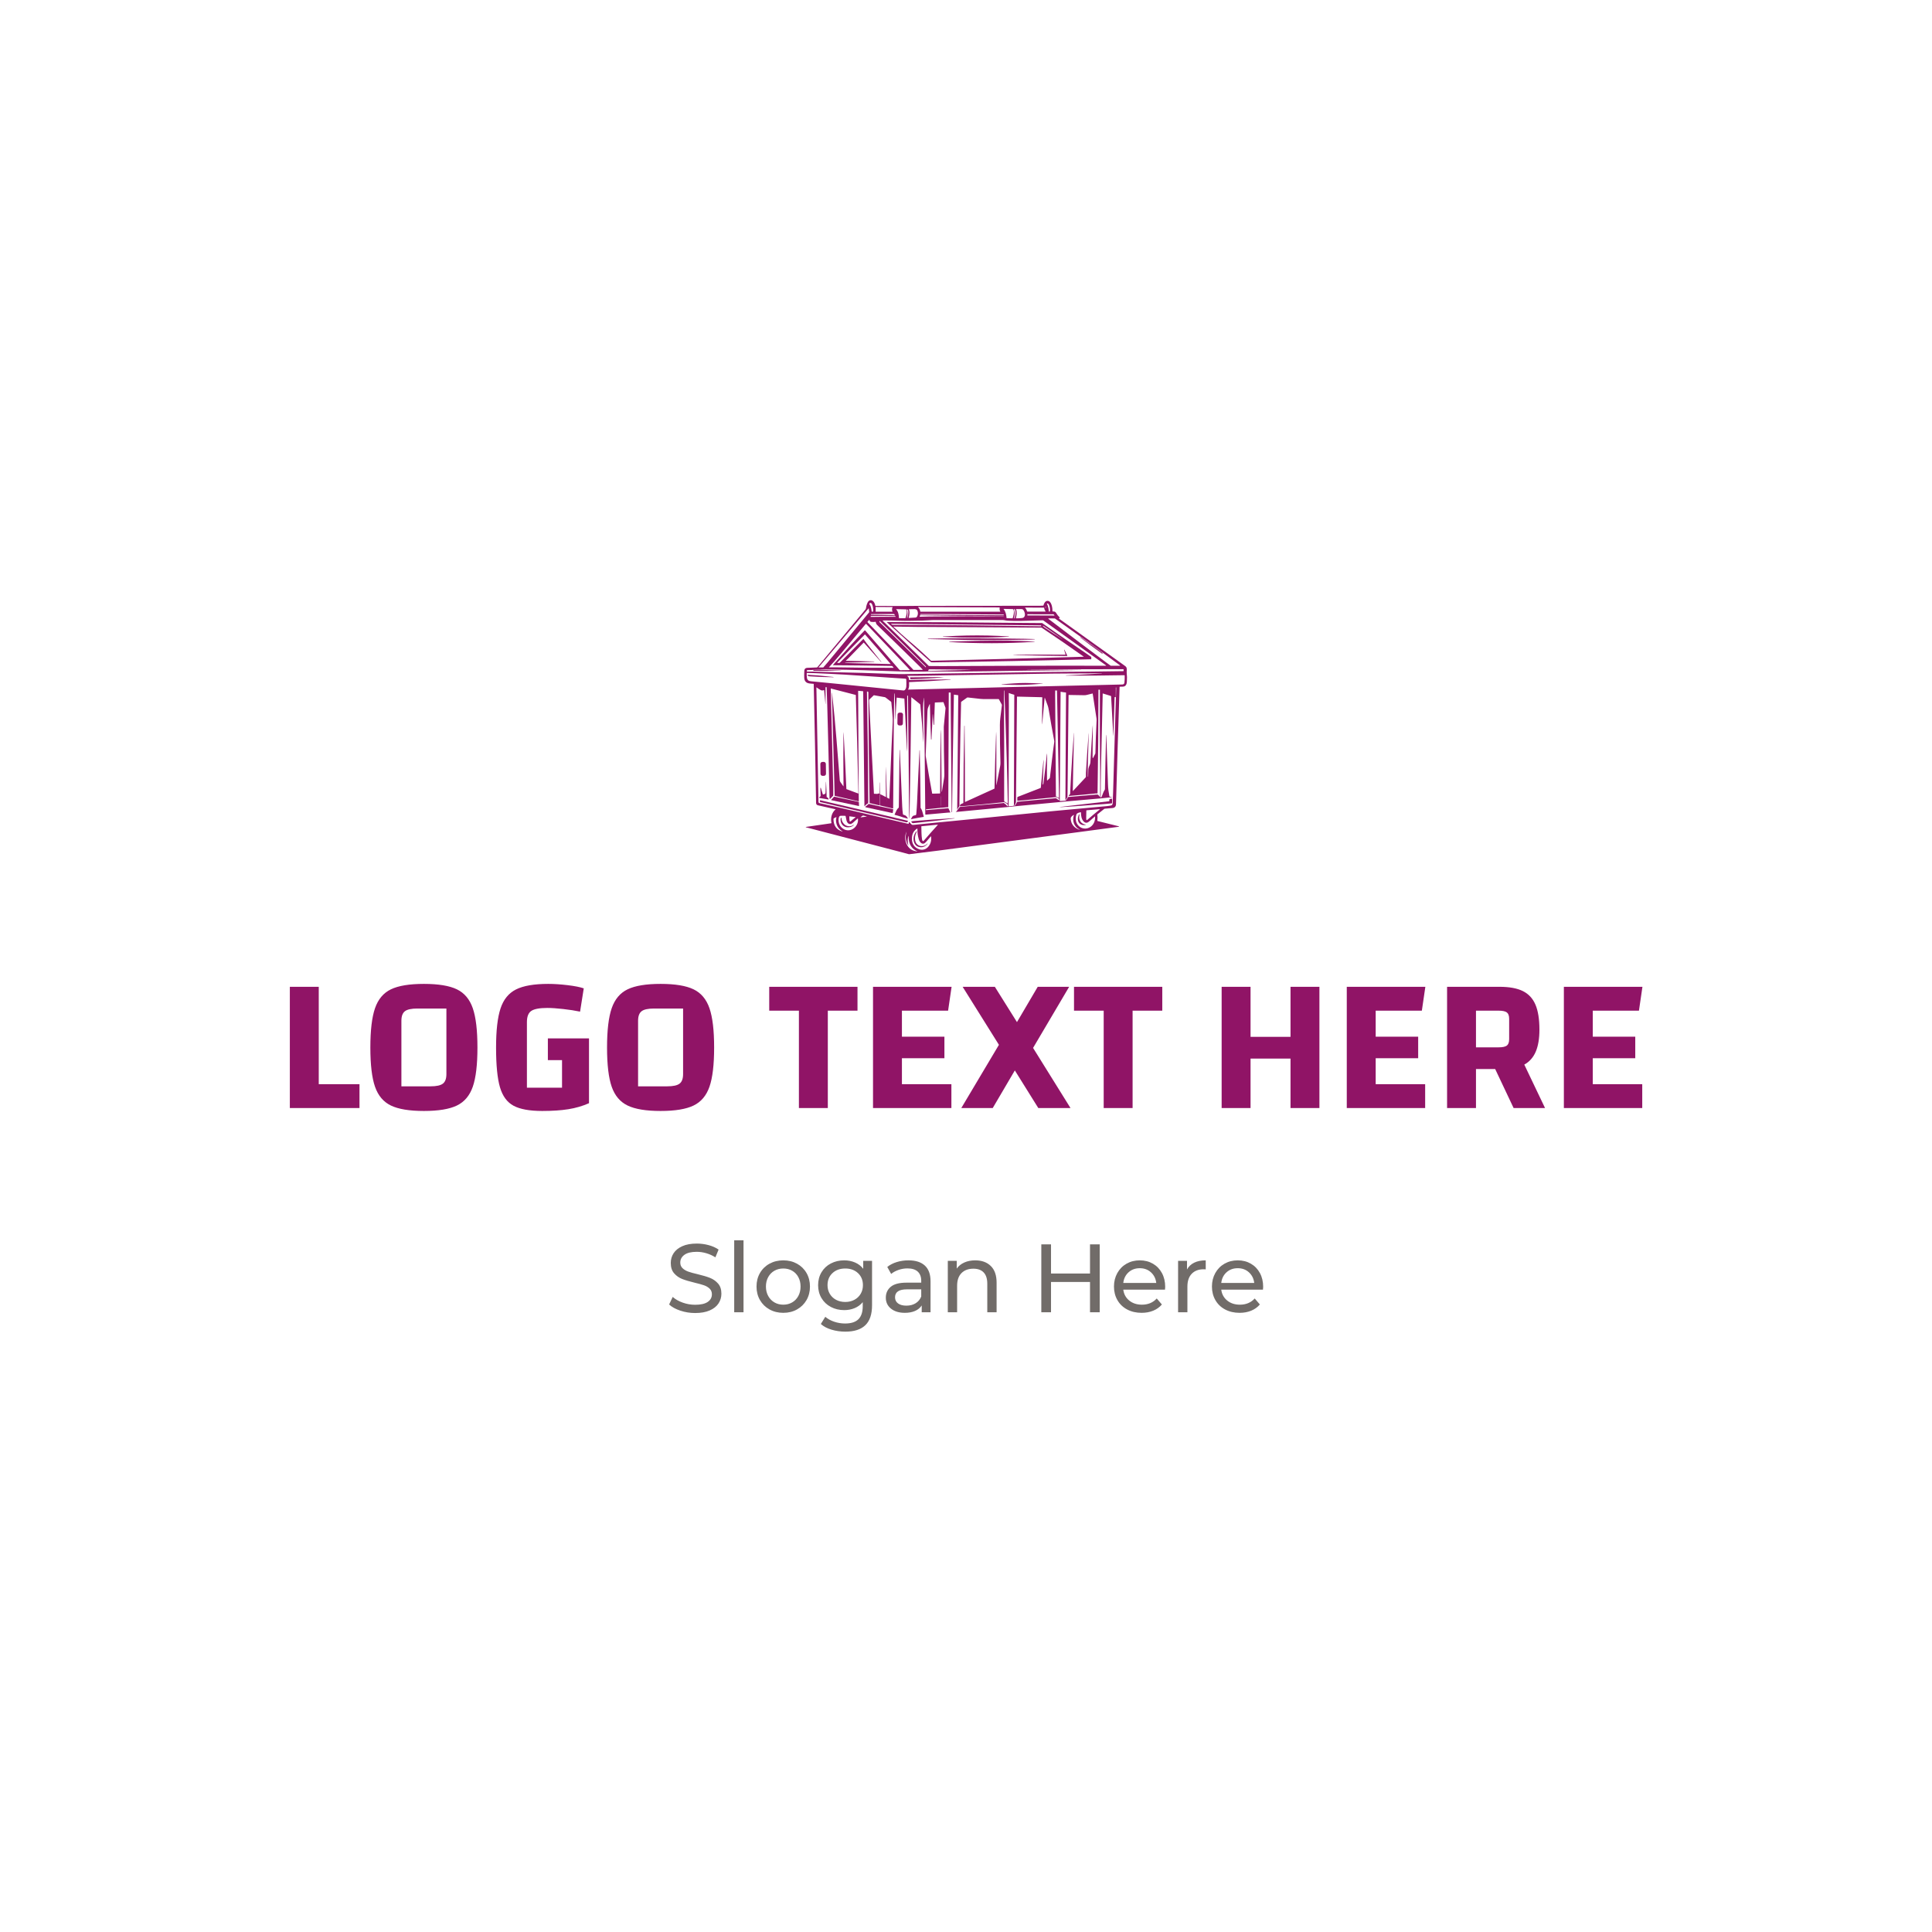 <svg width="1000" height="1000" viewBox="0 0 1000 1000" xmlns="http://www.w3.org/2000/svg"><defs/><path fill="#ffffff" d="M 0 0 L 1000 0 L 1000 1000 L 0 1000 Z"/><path fill="#901466" transform="matrix(0.37 0 0 0.37 17.29 48.491)" d="M 1116.395 1020.163 C 1114.883 1013.37 1116.714 1005.72 1122.1 1001.268 C 1122.157 1001.222 1122.165 1001.139 1122.121 1001.081 C 1122.102 1001.06 1122.078 1001.043 1122.051 1001.037 C 1113.815 999.077 1105.682 997.237 1097.655 995.518 C 1095.845 995.128 1094.926 994 1094.897 992.133 C 1093.94 936.048 1092.839 880.638 1091.592 825.898 C 1091.585 825.683 1091.475 825.563 1091.264 825.541 C 1088.774 825.273 1085.983 825.307 1083.712 824.641 C 1080.282 823.63 1078.486 821.058 1078.326 816.924 C 1078.215 814.136 1078.252 810.932 1078.435 807.313 C 1078.568 804.711 1079.896 803.336 1082.419 803.191 C 1087.175 802.917 1091.673 802.733 1095.911 802.641 C 1096.263 802.633 1096.551 802.495 1096.774 802.223 C 1118.544 775.996 1140.948 749.096 1163.983 721.522 C 1164.466 720.946 1164.659 720.219 1164.763 719.461 C 1165.206 716.258 1166.066 713.502 1167.341 711.195 C 1168.708 708.699 1171.5 707.743 1173.946 709.381 C 1176.299 710.959 1177.095 713.58 1177.788 716.24 C 1177.853 716.482 1178.012 716.601 1178.26 716.601 C 1192.851 716.539 1206.293 716.556 1218.59 716.652 C 1224.283 716.695 1230.428 716.515 1236.528 716.509 C 1294.096 716.46 1351.264 716.409 1408.033 716.355 C 1409.661 716.355 1411.206 716.292 1412.667 716.167 C 1412.847 716.152 1412.958 716.058 1413.001 715.882 C 1413.64 713.261 1415.277 709.753 1418.29 709.501 C 1424.493 708.989 1425.653 719.926 1425.603 723.966 C 1425.603 724.196 1425.719 724.312 1425.951 724.312 C 1428.016 724.301 1429.533 724.357 1430.715 726.412 C 1432.024 728.683 1433.652 730.752 1435.601 732.617 C 1435.81 732.814 1435.809 733.011 1435.596 733.206 L 1434.822 733.909 C 1434.677 734.035 1434.668 734.256 1434.797 734.401 C 1434.815 734.42 1434.834 734.438 1434.855 734.453 C 1467.831 757.953 1497.641 779.307 1524.284 798.514 C 1525.194 799.169 1526.097 799.823 1526.994 800.475 C 1528.014 801.215 1528.663 801.879 1528.944 802.465 C 1530.165 805.026 1529.105 808.153 1529.472 810.895 C 1529.886 814.002 1529.947 817.959 1529.653 822.767 C 1529.45 826.059 1528.192 829.098 1524.559 829.466 C 1523.145 829.613 1521.577 829.662 1519.854 829.613 C 1519.61 829.606 1519.483 829.726 1519.475 829.97 C 1517.366 894.027 1515.694 948.694 1514.463 993.968 C 1514.369 997.255 1512.644 999.052 1509.494 999.304 C 1505.548 999.627 1501.931 999.946 1498.645 1000.261 C 1498.402 1000.285 1498.169 1000.381 1497.974 1000.535 L 1488.515 1008.12 C 1488.369 1008.237 1488.309 1008.39 1488.335 1008.576 C 1488.726 1011.207 1488.739 1014.034 1488.373 1017.061 C 1488.351 1017.244 1488.468 1017.415 1488.647 1017.457 L 1517.692 1024.711 C 1519.284 1025.107 1519.264 1025.408 1517.638 1025.617 C 1505.217 1027.211 1492.703 1028.873 1480.095 1030.603 C 1476.324 1031.119 1472.696 1031.606 1469.207 1032.064 C 1401.285 1040.96 1333.58 1049.887 1266.09 1058.845 C 1253.275 1060.545 1239.828 1062.215 1225.75 1063.858 C 1225.18 1063.926 1224.619 1063.882 1224.07 1063.725 C 1221.225 1062.919 1218.423 1062.157 1215.66 1061.44 C 1172.264 1050.183 1130.279 1039.23 1089.705 1028.58 C 1086.781 1027.814 1083.881 1027.063 1081.006 1026.327 C 1079.969 1026.058 1079.979 1025.848 1081.039 1025.695 L 1116.08 1020.611 C 1116.349 1020.574 1116.454 1020.423 1116.395 1020.163 Z M 1169.578 714.366 C 1171.585 716.302 1172.179 720.78 1172.523 723.6 C 1172.656 724.676 1173.239 724.996 1174.277 724.556 C 1174.61 724.412 1174.786 724.16 1174.804 723.797 C 1174.973 720.704 1174.553 717.811 1173.545 715.113 C 1173.133 714.013 1172.27 712.283 1170.891 712.371 C 1170.115 712.426 1169.62 712.892 1169.407 713.771 C 1169.353 714.003 1169.409 714.202 1169.578 714.366 Z M 1418.844 715.823 C 1419.72 718.333 1420.275 721.087 1420.509 724.083 C 1420.525 724.277 1420.618 724.419 1420.79 724.507 C 1421.071 724.65 1421.347 724.619 1421.613 724.419 C 1421.885 724.216 1422.039 723.952 1422.076 723.622 C 1422.388 721.035 1422.022 718.392 1420.981 715.69 C 1420.475 714.377 1419.602 712.96 1418.014 713.063 C 1417.864 713.073 1417.746 713.203 1417.756 713.354 C 1417.757 713.381 1417.762 713.407 1417.772 713.432 C 1418.058 714.257 1418.553 714.987 1418.844 715.823 Z M 1415.993 719.708 C 1416.136 719.712 1416.265 719.14 1416.283 718.429 L 1416.283 718.429 C 1416.3 717.719 1416.2 717.14 1416.055 717.138 L 1416.055 717.138 C 1415.912 717.134 1415.784 717.706 1415.766 718.415 L 1415.766 718.415 C 1415.749 719.126 1415.851 719.706 1415.993 719.708 L 1415.993 719.708 Z M 1201.445 723.769 C 1201.076 721.951 1200.879 720.027 1201.955 718.395 C 1202.043 718.267 1202.008 718.201 1201.851 718.197 L 1178.455 718.049 C 1178.225 718.049 1178.119 718.164 1178.137 718.396 C 1178.298 720.513 1178.315 722.484 1178.186 724.31 C 1178.168 724.554 1178.282 724.677 1178.526 724.677 L 1201.792 724.671 C 1201.859 724.675 1201.915 724.624 1201.919 724.557 C 1201.92 724.519 1201.903 724.482 1201.874 724.456 C 1201.647 724.26 1201.509 724.066 1201.445 723.769 Z M 1237.767 718.467 C 1239.443 720.187 1240.249 721.941 1240.667 724.343 C 1240.702 724.539 1240.874 724.683 1241.075 724.683 L 1352.348 724.65 C 1352.598 724.65 1352.662 724.543 1352.541 724.326 C 1351.68 722.765 1351.412 721.005 1351.738 719.045 C 1351.779 718.785 1351.669 718.654 1351.408 718.654 C 1314.502 718.515 1277.672 718.37 1240.92 718.22 C 1239.928 718.216 1238.94 718.164 1237.957 718.066 C 1237.53 718.021 1237.466 718.155 1237.767 718.467 Z M 1387.364 719.268 C 1388.743 720.675 1389.463 722.308 1390.046 724.143 C 1390.118 724.374 1390.276 724.491 1390.519 724.491 L 1415.717 724.496 C 1416 724.496 1416.064 724.378 1415.909 724.143 C 1414.821 722.472 1414.255 721.451 1414.003 719.416 C 1413.972 719.176 1413.768 718.994 1413.524 718.994 L 1387.528 718.878 C 1387.401 718.88 1387.299 718.984 1387.299 719.112 C 1387.301 719.17 1387.323 719.227 1387.364 719.268 Z M 1105.112 802.526 C 1107.178 800.21 1109.055 798.032 1110.745 795.991 C 1130.215 772.479 1149.596 749.079 1168.886 725.787 C 1169.124 725.497 1169.221 725.167 1169.177 724.798 L 1168.616 720.297 C 1168.569 719.911 1168.42 719.868 1168.171 720.165 L 1098.429 802.459 C 1098.38 802.514 1098.385 802.599 1098.439 802.646 C 1098.465 802.671 1098.499 802.682 1098.534 802.68 L 1104.898 802.624 C 1104.978 802.622 1105.056 802.587 1105.112 802.526 Z M 1361.396 733.575 C 1361.404 733.663 1361.478 733.731 1361.566 733.733 L 1369.562 733.932 C 1369.794 733.94 1369.939 733.833 1369.998 733.613 C 1371.03 729.733 1372.355 726.161 1371.201 722.175 C 1370.982 721.413 1370.513 721.026 1369.795 721.01 C 1365.404 720.919 1361.246 720.821 1357.32 720.714 C 1357.242 720.711 1357.179 720.771 1357.177 720.846 C 1357.175 720.879 1357.187 720.913 1357.208 720.94 C 1360.198 724.577 1360.984 728.952 1361.396 733.575 Z M 1383.055 733.481 C 1389.034 732.755 1387.287 724.879 1384.501 721.83 C 1384.011 721.288 1383.106 721.003 1381.791 720.973 C 1379.321 720.914 1376.989 720.92 1374.795 720.99 C 1374.7 720.994 1374.626 721.071 1374.63 721.162 C 1374.63 721.18 1374.635 721.197 1374.642 721.215 C 1376.147 725.266 1375.438 729.521 1374.476 733.614 C 1374.447 733.754 1374.531 733.891 1374.667 733.921 C 1374.684 733.926 1374.7 733.928 1374.718 733.928 C 1377.659 733.948 1380.44 733.799 1383.055 733.481 Z M 1207.087 721.571 C 1209.891 724.434 1210.671 729.446 1210.868 733.376 C 1210.884 733.63 1211.016 733.756 1211.27 733.756 L 1219.59 733.756 C 1219.811 733.756 1219.957 733.653 1220.029 733.449 C 1221.277 729.92 1222.508 725.264 1221.09 721.709 C 1221.006 721.503 1220.809 721.365 1220.59 721.362 L 1207.295 721.098 C 1206.843 721.088 1206.773 721.245 1207.087 721.571 Z M 1236.849 723.934 C 1235.847 720.916 1233.722 721.01 1231.116 721.093 C 1229.043 721.158 1227.011 721.199 1225.022 721.219 C 1224.739 721.223 1224.652 721.356 1224.763 721.614 C 1226.345 725.314 1225.379 729.249 1224.477 733.069 C 1224.422 733.303 1224.516 733.417 1224.759 733.409 C 1227.842 733.318 1230.956 733.128 1234.101 732.839 C 1234.953 732.756 1235.645 732.304 1236.063 731.564 C 1237.447 729.079 1237.708 726.536 1236.849 723.934 Z M 1371.734 721.621 C 1372.687 724.442 1372.952 727.109 1372.531 729.624 C 1372.297 731.001 1372.084 732.356 1371.893 733.69 C 1371.879 733.793 1371.92 733.853 1372.021 733.872 L 1372.464 733.954 C 1372.577 733.975 1372.689 733.907 1372.723 733.794 C 1373.964 729.728 1374.245 725.866 1373.564 722.21 C 1373.459 721.647 1373.008 721.214 1372.443 721.132 L 1372.173 721.094 C 1371.741 721.027 1371.595 721.204 1371.734 721.621 Z M 1221.911 722.072 C 1223.378 725.617 1222.844 729.585 1221.948 733.178 C 1221.919 733.289 1221.985 733.403 1222.097 733.434 C 1222.102 733.435 1222.108 733.436 1222.113 733.436 L 1222.272 733.465 C 1222.433 733.493 1222.588 733.395 1222.629 733.238 C 1223.569 729.793 1224.603 725.923 1223.508 722.428 C 1223.377 722.006 1223.107 721.713 1222.701 721.548 C 1222.561 721.493 1222.418 721.471 1222.271 721.482 C 1221.877 721.514 1221.756 721.709 1221.911 722.072 Z M 1204.532 728.507 C 1204.338 728.116 1204.02 727.917 1203.582 727.913 C 1193.45 727.841 1182.923 727.884 1171.997 728.04 C 1171.827 728.043 1171.691 728.186 1171.695 728.358 L 1171.695 728.358 L 1171.7 728.672 C 1171.702 728.837 1171.839 728.971 1172.007 728.974 C 1182.054 729.018 1192.126 729.207 1202.224 729.54 C 1203.001 729.565 1203.778 729.657 1204.554 729.814 C 1205.019 729.909 1205.148 729.745 1204.939 729.32 L 1204.532 728.507 Z M 1314.246 729.446 C 1326.85 729.509 1341.153 729.577 1357.158 729.651 C 1357.425 729.654 1357.534 729.523 1357.482 729.26 L 1357.438 729.007 C 1357.394 728.769 1357.25 728.647 1357.009 728.644 C 1354.557 728.586 1352.096 728.551 1349.622 728.541 C 1329.785 728.469 1304.182 728.289 1272.808 727.995 C 1262.1 727.896 1251.463 727.889 1240.893 727.973 C 1240.779 727.973 1240.713 728.029 1240.694 728.138 L 1240.59 728.815 C 1240.57 728.92 1240.615 728.974 1240.721 728.974 C 1254.835 728.909 1272.221 729.004 1292.877 729.266 C 1299.701 729.35 1306.823 729.411 1314.246 729.446 Z M 1390.447 729.689 C 1390.447 729.793 1390.53 729.877 1390.634 729.881 L 1428.232 730.035 C 1428.337 730.037 1428.425 729.951 1428.427 729.844 C 1428.427 729.795 1428.408 729.746 1428.374 729.71 L 1427.127 728.309 C 1427.091 728.268 1427.039 728.245 1426.983 728.243 L 1390.655 728.217 C 1390.551 728.217 1390.466 728.299 1390.464 728.404 L 1390.447 729.689 Z M 1356.916 730.86 C 1336.818 730.684 1318.182 730.409 1298.918 730.43 C 1295.036 730.438 1291.364 730.415 1287.905 730.365 C 1271.38 730.134 1255.682 729.905 1240.809 729.678 C 1240.45 729.673 1240.224 729.844 1240.129 730.188 L 1239.815 731.283 C 1239.731 731.568 1239.839 731.706 1240.14 731.696 C 1244.688 731.51 1249.121 731.399 1253.445 731.354 C 1288.663 730.992 1323.27 730.911 1357.268 731.112 C 1357.343 731.114 1357.407 731.053 1357.407 730.977 C 1357.408 730.961 1357.405 730.946 1357.401 730.93 C 1357.367 730.828 1357.287 730.793 1357.158 730.826 C 1357.081 730.849 1357.001 730.86 1356.916 730.86 Z M 1171.359 730.727 L 1171.283 731.837 C 1171.275 731.933 1171.318 731.979 1171.408 731.973 C 1182.822 731.741 1194.292 731.692 1205.82 731.827 C 1206.127 731.831 1206.231 731.688 1206.133 731.399 C 1206.104 731.313 1206.059 731.239 1206 731.172 C 1205.762 730.915 1205.489 730.783 1205.182 730.777 C 1194.27 730.549 1183.041 730.492 1171.493 730.605 C 1171.411 730.606 1171.366 730.647 1171.359 730.727 Z M 1492.005 779.169 C 1484.007 773.21 1475.817 767.317 1467.439 761.488 C 1464.329 759.323 1461.345 757.21 1458.486 755.151 C 1448.759 748.138 1439 741.178 1429.21 734.272 C 1429.057 734.163 1428.885 734.106 1428.693 734.102 L 1420.653 733.987 C 1419.565 733.971 1419.453 734.295 1420.318 734.954 C 1447.181 755.497 1473.863 775.645 1500.36 795.397 C 1502.488 796.981 1504.651 798.542 1506.845 800.08 C 1506.991 800.186 1507.156 800.239 1507.339 800.239 L 1519.859 800.245 C 1520.442 800.245 1520.501 800.071 1520.035 799.723 C 1513.821 795.074 1507.431 790.386 1500.865 785.66 C 1497.854 783.489 1494.9 781.327 1492.005 779.169 Z M 1171.816 738.856 C 1170.425 738.68 1169.865 737.426 1169.541 736.233 C 1169.504 736.106 1169.371 736.031 1169.245 736.065 C 1169.202 736.078 1169.164 736.102 1169.135 736.135 L 1166.864 738.668 C 1166.697 738.852 1166.701 739.131 1166.869 739.311 C 1187.795 761.069 1208.76 782.842 1229.764 804.636 C 1230.058 804.941 1230.32 805.257 1230.551 805.587 C 1230.807 805.949 1231.155 806.129 1231.595 806.125 L 1243.84 806.02 C 1243.949 806.019 1244.037 805.93 1244.035 805.821 C 1244.033 805.778 1244.019 805.736 1243.994 805.702 C 1243.315 804.837 1242.517 803.952 1241.597 803.042 C 1219.402 781.158 1198.993 761.237 1180.373 743.28 C 1179.212 742.16 1178.555 740.757 1178.4 739.075 C 1178.381 738.881 1178.277 738.8 1178.086 738.828 C 1176.064 739.122 1173.974 739.131 1171.816 738.856 Z M 1500.122 799.47 L 1412.64 736.775 C 1412.519 736.686 1412.386 736.645 1412.239 736.654 C 1403.544 737.008 1393.346 737.304 1381.644 737.544 C 1375.331 737.672 1369.1 737.576 1362.951 737.259 C 1361.736 737.196 1360.476 737.02 1359.176 736.731 C 1357.909 736.453 1356.656 736.311 1355.416 736.308 C 1323.909 736.235 1292.395 736.39 1260.871 736.308 C 1258.108 736.301 1255.18 736.419 1252.083 736.664 C 1249.199 736.892 1246.266 737.038 1243.279 737.103 C 1232.314 737.345 1221.202 737.582 1210.172 737.225 C 1203.037 736.997 1195.877 736.887 1188.689 736.895 C 1187.948 736.895 1187.844 737.151 1188.376 737.664 C 1209.851 758.449 1231.208 779.376 1252.448 800.445 C 1252.573 800.567 1252.743 800.638 1252.919 800.641 C 1257.474 800.744 1263.513 800.782 1271.034 800.757 C 1306.068 800.632 1341.013 800.48 1375.868 800.301 C 1417.307 800.08 1458.669 800.229 1499.872 800.262 C 1500.776 800.262 1500.861 799.997 1500.122 799.47 Z M 1184.043 739.632 C 1205.422 760.472 1226.872 781.29 1248.12 802.29 C 1248.233 802.405 1248.417 802.406 1248.532 802.294 C 1248.553 802.272 1248.573 802.247 1248.587 802.218 C 1248.642 802.113 1248.659 801.998 1248.642 801.878 C 1248.587 801.552 1248.458 801.287 1248.257 801.086 C 1229.458 782.29 1210.389 763.462 1191.05 744.6 C 1188.904 742.507 1186.598 740.243 1184.132 737.807 C 1184.021 737.697 1183.841 737.691 1183.726 737.796 C 1183.497 737.993 1183.417 738.239 1183.483 738.532 C 1183.589 739.005 1183.777 739.37 1184.043 739.632 Z M 1118.732 799.624 C 1118.431 799.665 1118.372 799.562 1118.555 799.317 C 1119.152 798.528 1119.771 797.771 1120.411 797.046 C 1134.218 781.438 1148.139 766.061 1162.714 750.958 C 1163.04 750.618 1163.357 750.625 1163.665 750.979 L 1211.469 805.928 C 1211.792 806.301 1212.267 806.514 1212.765 806.51 L 1226.109 806.41 C 1226.17 806.409 1226.218 806.359 1226.218 806.302 C 1226.218 806.277 1226.208 806.253 1226.191 806.235 C 1225.258 805.133 1224.184 803.94 1222.972 802.657 C 1203.103 781.653 1183.807 761.386 1165.089 741.856 C 1164.815 741.574 1164.55 741.584 1164.296 741.883 C 1152.39 756.073 1140.29 770.531 1127.997 785.251 C 1122.588 791.73 1117.581 797.403 1112.976 802.272 C 1112.851 802.404 1112.881 802.47 1113.063 802.47 C 1115.622 802.421 1118.036 802.418 1120.307 802.457 C 1149.512 802.972 1177.069 803.2 1202.975 803.145 C 1203.379 803.145 1203.447 802.994 1203.18 802.689 L 1201.717 801.052 C 1201.434 800.733 1201.028 800.548 1200.602 800.54 C 1171.29 799.994 1144.397 799.664 1119.916 799.552 C 1119.527 799.554 1119.13 799.576 1118.732 799.624 Z M 1186.011 795.085 C 1185.971 795.121 1185.933 795.119 1185.896 795.079 L 1161.753 768.007 C 1161.62 767.86 1161.485 767.859 1161.346 768.001 C 1153.658 775.981 1146.542 783.29 1139.994 789.929 C 1139.056 790.878 1137.981 791.857 1136.767 792.859 C 1136.418 793.146 1136.471 793.294 1136.922 793.305 L 1176.228 794.278 C 1176.293 794.282 1176.327 794.316 1176.327 794.382 L 1176.327 794.526 C 1176.327 794.637 1176.239 794.729 1176.13 794.735 C 1162.661 795.313 1149.184 795.731 1135.696 795.987 C 1135.662 795.987 1135.641 796.005 1135.63 796.038 L 1135.587 796.186 C 1135.538 796.338 1135.597 796.418 1135.763 796.421 L 1199.109 797.878 C 1199.17 797.88 1199.22 797.832 1199.222 797.772 C 1199.222 797.745 1199.214 797.717 1199.195 797.698 C 1187.453 784.2 1175.531 770.08 1163.406 756.554 C 1163.332 756.467 1163.201 756.455 1163.113 756.532 C 1163.108 756.535 1163.103 756.539 1163.099 756.544 C 1150.364 769.287 1137.572 782.358 1124.726 795.757 C 1124.357 796.142 1124.439 796.334 1124.973 796.334 L 1127.04 796.323 C 1127.532 796.323 1128.003 796.127 1128.349 795.779 L 1160.863 762.897 C 1160.978 762.784 1161.162 762.786 1161.275 762.899 C 1161.287 762.913 1161.298 762.926 1161.308 762.941 C 1162.701 765.004 1164.134 766.977 1165.611 768.86 C 1172.268 777.35 1179.117 786.004 1186.161 794.823 C 1186.205 794.878 1186.2 794.927 1186.148 794.971 L 1186.011 795.085 Z M 1465.812 806.165 C 1465.812 806.22 1465.783 806.247 1465.724 806.247 C 1463.402 806.225 1461.08 806.247 1458.761 806.313 C 1456.149 806.386 1453.827 806.43 1451.798 806.45 C 1407.841 806.875 1369.249 807.36 1336.022 807.907 C 1304.134 808.434 1276.929 808.566 1254.408 808.302 C 1252.84 808.284 1251.242 808.302 1249.616 808.352 C 1247.594 808.41 1246.577 808.44 1246.564 808.44 C 1234.435 808.461 1222.449 808.55 1210.441 808.155 C 1178.646 807.099 1145.996 805.851 1113.712 805.494 C 1106.421 805.414 1099.138 805.465 1091.86 805.649 C 1091.813 805.649 1091.771 805.663 1091.735 805.693 C 1091.719 805.703 1091.705 805.714 1091.691 805.725 C 1091.606 805.809 1091.625 805.851 1091.746 805.851 C 1094.482 805.9 1097.231 805.769 1099.968 805.878 C 1110.175 806.3 1120.116 806.693 1129.788 807.06 C 1129.858 807.063 1129.892 807.1 1129.887 807.17 L 1129.887 807.177 C 1129.887 807.239 1129.857 807.269 1129.794 807.269 C 1116.903 807.482 1104.128 807.495 1091.466 807.308 C 1091.253 807.304 1091.123 807.198 1091.075 806.99 C 1091.005 806.685 1091.026 806.376 1091.141 806.06 C 1091.192 805.92 1091.146 805.872 1091.002 805.917 C 1090.412 806.093 1089.863 806.192 1089.354 806.214 C 1087.237 806.295 1085.01 806.357 1082.677 806.401 C 1082.31 806.404 1082.107 806.588 1082.067 806.951 L 1081.963 807.896 C 1081.929 808.189 1082.14 808.453 1082.432 808.487 C 1082.456 808.489 1082.479 808.49 1082.501 808.49 C 1088.194 808.391 1093.882 808.461 1099.56 808.699 C 1103.217 808.851 1106.891 808.969 1110.58 809.045 C 1143.3 809.697 1175.785 810.643 1208.039 811.881 C 1210.263 811.965 1212.576 811.988 1214.975 811.953 C 1224.67 811.802 1234.608 811.683 1244.791 811.596 C 1255.387 811.502 1264.268 811.254 1273.924 811.113 C 1321.233 810.421 1369 809.721 1417.225 809.018 C 1420.797 808.967 1424.462 808.929 1428.221 808.903 C 1460.364 808.694 1492.559 808.342 1524.8 807.847 C 1524.971 807.844 1525.106 807.704 1525.102 807.534 L 1525.102 807.534 L 1525.071 805.331 C 1525.067 805.181 1524.989 805.106 1524.839 805.106 C 1489.058 805.178 1454.835 805.2 1422.171 805.171 C 1411.055 805.16 1400.536 805.228 1390.612 805.373 C 1390.559 805.373 1390.531 805.402 1390.531 805.457 L 1390.531 805.463 C 1390.531 805.516 1390.556 805.543 1390.608 805.543 C 1417.087 805.537 1440.569 805.686 1461.053 805.989 C 1462.556 806.011 1464.113 806.039 1465.725 806.072 C 1465.784 806.072 1465.813 806.101 1465.813 806.16 L 1465.813 806.165 Z M 1297.538 805.681 C 1283.714 805.597 1269.087 805.458 1253.654 805.263 C 1253.013 805.251 1252.594 805.399 1252.395 805.702 C 1252.088 806.171 1251.846 806.666 1251.67 807.186 C 1251.584 807.428 1251.671 807.549 1251.928 807.549 C 1258.891 807.531 1265.953 807.119 1272.566 807.009 C 1284.628 806.809 1297.231 806.483 1310.378 806.032 C 1310.622 806.019 1310.87 806.002 1311.119 805.976 C 1311.507 805.935 1311.506 805.91 1311.114 805.898 C 1306.53 805.783 1302.005 805.71 1297.538 805.681 Z M 1206.384 817.486 C 1182.423 815.799 1158.674 814.202 1135.142 812.693 C 1121.473 811.813 1107.722 811.28 1094.203 810.675 C 1090.081 810.492 1086.033 810.369 1082.057 810.308 C 1081.919 810.308 1081.806 810.418 1081.804 810.555 C 1081.756 812.948 1081.844 815.086 1082.068 816.969 C 1082.287 818.78 1083.05 820.134 1084.353 821.035 C 1085.054 821.521 1086.374 821.856 1088.316 822.036 C 1131.405 826.064 1173.668 830.653 1217.046 834.868 C 1219.641 835.121 1220.998 831.488 1221.103 829.46 C 1221.263 826.328 1221.253 822.977 1221.07 819.408 C 1221.037 818.779 1220.709 818.443 1220.082 818.402 C 1215.618 818.122 1211.052 817.815 1206.384 817.486 Z M 1444.395 813.848 C 1444.395 813.785 1444.428 813.752 1444.494 813.749 C 1461.473 812.964 1477.385 812.138 1492.232 811.265 C 1492.978 811.221 1493.74 811.175 1494.517 811.127 C 1494.539 811.127 1494.55 811.116 1494.55 811.094 L 1494.539 810.958 C 1494.534 810.906 1494.507 810.88 1494.456 810.88 C 1478.485 811.038 1462.39 811.112 1446.169 811.105 C 1431.655 811.1 1416.931 811.386 1403.621 811.601 C 1341.893 812.607 1287.256 813.497 1239.706 814.271 C 1234.339 814.359 1228.868 814.386 1223.296 814.355 C 1222.005 814.351 1221.936 814.642 1223.087 815.228 C 1224.548 815.98 1224.867 818.322 1225.043 819.926 C 1225.068 820.154 1225.197 820.263 1225.427 820.255 C 1236.371 819.944 1246.993 819.71 1257.293 819.552 C 1264.704 819.439 1273.304 819.429 1283.091 819.525 C 1283.112 819.525 1283.124 819.536 1283.124 819.558 L 1283.128 819.697 C 1283.132 819.779 1283.069 819.85 1282.986 819.855 C 1263.827 821.254 1244.595 822.354 1225.29 823.153 C 1225.06 823.164 1224.947 823.285 1224.955 823.516 C 1225.075 826.208 1225.379 830.87 1223.686 833.21 C 1223.479 833.499 1223.553 833.638 1223.905 833.628 C 1259.891 832.704 1295.34 831.835 1330.25 831.023 C 1346.464 830.644 1362.671 830.111 1378.884 829.825 C 1382.684 829.756 1386.349 829.681 1389.881 829.599 C 1435.362 828.536 1479.833 827.5 1523.294 826.489 C 1525.093 826.448 1526.083 825.527 1526.267 823.724 C 1526.589 820.544 1526.708 817.322 1526.624 814.057 C 1526.618 813.736 1526.351 813.48 1526.025 813.486 L 1526.024 813.486 C 1500.073 814.017 1473.881 814.187 1447.45 813.996 C 1446.471 813.99 1445.497 813.988 1444.526 813.992 C 1444.434 813.992 1444.39 813.945 1444.394 813.853 L 1444.394 813.848 Z M 1222.284 919.989 C 1222.108 918.752 1221.983 917.412 1221.911 915.972 C 1220.729 893.31 1219.572 870.135 1218.436 846.444 C 1218.428 846.264 1218.335 846.163 1218.156 846.141 L 1208.065 844.883 C 1207.801 844.85 1207.661 844.965 1207.642 845.234 C 1207.047 855.314 1206.45 865.225 1205.845 874.967 C 1205.838 875.032 1205.801 875.063 1205.735 875.06 L 1205.735 875.06 C 1205.677 875.06 1205.645 875.032 1205.641 874.973 C 1205.594 869.051 1205.524 862.875 1205.434 856.446 C 1205.352 850.811 1205.115 845.116 1204.719 839.36 C 1204.705 839.208 1204.599 839.083 1204.455 839.046 L 1204.289 839.003 C 1204.209 838.981 1204.168 839.012 1204.168 839.096 C 1203.922 854.275 1203.73 869.169 1203.586 883.777 C 1203.209 921.905 1202.916 960.543 1202.707 999.691 C 1202.705 999.862 1202.566 999.998 1202.396 999.998 C 1202.373 999.997 1202.349 999.994 1202.327 999.988 L 1184.966 995.85 C 1184.71 995.791 1184.527 995.568 1184.521 995.305 C 1184.378 990.443 1184.278 985.503 1184.219 980.484 C 1184.219 980.462 1184.205 980.45 1184.18 980.45 L 1184.037 980.45 C 1183.955 980.45 1183.889 980.517 1183.889 980.599 C 1183.9 985.54 1183.989 990.402 1184.159 995.179 C 1184.174 995.575 1183.989 995.728 1183.608 995.635 L 1170.182 992.502 C 1169.911 992.439 1169.772 992.27 1169.764 991.99 C 1168.84 945.576 1168.312 899.096 1168.176 852.55 C 1168.165 847.581 1167.897 842.355 1168.017 837.316 C 1168.024 837.019 1167.889 836.821 1167.61 836.722 L 1166.506 836.326 C 1166.216 836.223 1166.073 836.326 1166.077 836.635 C 1166.983 887.989 1167.575 939.426 1167.852 990.948 C 1167.856 991.506 1167.782 992.045 1167.626 992.569 C 1167.578 992.734 1167.477 992.855 1167.318 992.931 C 1165.581 993.773 1164.091 995.202 1162.834 996.685 C 1162.643 996.909 1162.547 996.873 1162.543 996.581 L 1160.795 836.105 C 1160.795 836.006 1160.717 835.924 1160.619 835.918 L 1154.09 835.319 C 1153.863 835.3 1153.749 835.404 1153.749 835.632 C 1153.881 877.781 1154.11 921.812 1154.436 967.726 C 1154.492 975.566 1154.573 982.829 1154.678 989.511 C 1154.686 989.844 1154.526 989.973 1154.199 989.896 L 1120.961 982.256 C 1120.914 982.246 1120.879 982.203 1120.879 982.152 C 1119.625 934.405 1118.35 886.566 1117.054 838.638 C 1117.049 838.542 1117.071 838.454 1117.115 838.374 C 1117.214 838.185 1117.276 838.196 1117.302 838.412 C 1119.745 860.92 1121.81 882.731 1123.495 903.847 C 1125.005 922.767 1126.53 941.735 1128.067 960.751 C 1128.13 961.513 1128.464 962.318 1129.073 963.169 C 1130.528 965.195 1131.831 967.047 1132.981 968.725 C 1133.178 969.015 1133.276 968.984 1133.272 968.631 C 1133.004 943.091 1132.973 918.885 1133.178 896.015 C 1133.186 895.07 1133.219 894.142 1133.277 893.228 C 1133.274 893.218 1133.28 893.209 1133.292 893.209 C 1133.302 893.209 1133.313 893.218 1133.317 893.228 C 1133.415 894.335 1133.495 895.444 1133.557 896.554 C 1134.95 921.773 1136.188 947.12 1137.273 972.6 C 1137.28 972.737 1137.366 972.857 1137.493 972.903 L 1153.827 978.987 C 1153.96 979.039 1154.11 978.971 1154.162 978.836 C 1154.177 978.799 1154.183 978.758 1154.179 978.718 C 1154.103 977.858 1154.052 976.987 1154.031 976.107 C 1152.953 931.178 1151.888 886.239 1150.486 841.322 C 1150.48 841.205 1150.4 841.107 1150.289 841.08 L 1115.697 832.128 C 1115.518 832.083 1115.43 832.153 1115.433 832.337 C 1116.638 878.315 1117.783 924.04 1118.868 969.513 C 1118.963 973.474 1118.989 977.385 1118.945 981.247 C 1118.942 981.703 1118.75 982.139 1118.412 982.45 C 1117.182 983.601 1115.984 984.85 1114.823 986.198 C 1114.659 986.388 1114.469 986.518 1114.252 986.588 C 1113.915 986.698 1113.742 986.576 1113.736 986.22 C 1112.808 942.94 1111.746 899.631 1110.547 856.298 C 1110.428 851.956 1110.141 843.402 1109.692 830.638 C 1109.679 830.368 1109.452 830.159 1109.182 830.171 L 1109.18 830.171 L 1108.63 830.192 C 1108.332 830.204 1108.097 830.448 1108.097 830.748 C 1108.141 838.266 1108.165 845.899 1108.168 853.649 C 1108.168 853.696 1108.145 853.72 1108.097 853.72 L 1108.092 853.72 C 1108.04 853.724 1108.013 853.699 1108.01 853.649 C 1107.434 847.361 1106.82 841.039 1106.168 834.682 C 1106.148 834.468 1105.957 834.31 1105.742 834.33 C 1105.699 834.334 1105.657 834.345 1105.619 834.362 C 1104.313 834.945 1103.143 835.021 1102.106 834.593 C 1099.89 833.675 1097.731 832.071 1095.742 830.657 C 1095.471 830.468 1095.336 830.538 1095.34 830.872 L 1098.271 990.583 C 1098.29 991.645 1098.819 992.288 1099.858 992.511 C 1108.256 994.322 1116.766 996.227 1125.387 998.227 C 1154.328 1004.94 1182.898 1011.658 1211.096 1018.381 C 1215.346 1019.392 1219.653 1020.407 1224.016 1021.425 C 1224.188 1021.464 1224.359 1021.355 1224.396 1021.183 C 1224.399 1021.174 1224.401 1021.164 1224.401 1021.164 L 1224.583 1019.546 C 1224.614 1019.257 1224.874 1019.046 1225.163 1019.077 C 1225.291 1019.089 1225.408 1019.149 1225.495 1019.243 C 1226.489 1020.312 1227.485 1021.324 1228.485 1022.277 C 1229.27 1023.024 1230.215 1022.991 1231.194 1022.887 C 1250.704 1020.798 1271.869 1018.89 1293.408 1016.758 C 1336.379 1012.504 1378.715 1008.305 1420.417 1004.162 C 1424.042 1003.803 1427.686 1003.455 1431.349 1003.117 C 1455.429 1000.911 1479.01 998.736 1502.093 996.594 C 1502.888 996.521 1503.738 996.406 1504.643 996.247 C 1507.671 995.726 1509.589 996.071 1509.802 992.181 C 1510.013 988.289 1510.213 983.297 1510.407 977.204 C 1511.815 932.933 1513.044 891.127 1514.095 851.783 C 1514.167 849.053 1514.292 845.56 1514.468 841.308 C 1514.612 837.889 1514.703 834.386 1514.742 830.798 C 1514.746 830.708 1514.674 830.632 1514.584 830.629 C 1514.584 830.629 1514.58 830.629 1514.578 830.629 L 1514.336 830.622 C 1514.236 830.619 1514.189 830.667 1514.189 830.767 L 1514.167 843.743 C 1514.167 843.945 1514.054 844.13 1513.875 844.221 C 1513.549 844.393 1513.151 844.321 1512.683 844.006 C 1512.622 843.966 1512.54 843.981 1512.501 844.037 C 1512.487 844.058 1512.48 844.082 1512.48 844.105 C 1512.011 861.864 1511.474 879.896 1510.871 898.207 C 1510.866 898.228 1510.853 898.244 1510.832 898.25 C 1510.803 898.262 1510.777 898.252 1510.756 898.223 C 1510.733 898.198 1510.722 898.168 1510.722 898.135 C 1510.638 897.094 1510.567 896.014 1510.508 894.893 C 1509.617 877.823 1508.651 860.569 1507.606 843.127 C 1507.586 842.793 1507.419 842.577 1507.101 842.479 L 1496.071 839.055 C 1495.936 839.015 1495.866 839.063 1495.862 839.202 C 1494.942 874.808 1494.118 910.917 1493.389 947.526 C 1493.169 958.386 1493.065 970.699 1493.075 984.464 C 1493.073 984.606 1493.186 984.724 1493.33 984.726 C 1493.393 984.728 1493.456 984.704 1493.505 984.662 C 1493.981 984.241 1494.337 983.738 1494.57 983.157 C 1495.774 980.144 1496.768 976.605 1498.698 973.824 C 1498.874 973.57 1498.971 973.269 1498.978 972.963 C 1499.428 946.607 1499.952 922.079 1500.549 899.377 C 1500.57 898.561 1500.612 897.768 1500.67 897.003 C 1500.673 896.955 1500.701 896.93 1500.752 896.926 L 1500.752 896.926 C 1500.804 896.926 1500.832 896.952 1500.84 897.003 C 1500.933 897.883 1500.99 898.747 1501.017 899.597 C 1501.746 921.639 1502.486 943.836 1503.238 966.185 C 1503.35 969.516 1503.55 972.249 1503.837 974.385 C 1504.215 977.232 1504.667 980.037 1505.193 982.8 C 1505.267 983.193 1505.602 983.485 1506.002 983.502 C 1506.731 983.538 1507.443 983.614 1508.14 983.728 C 1509.346 983.926 1509.341 984.099 1508.129 984.245 C 1503.098 984.86 1498.124 985.381 1493.208 985.807 C 1459.819 988.679 1428.675 991.52 1399.776 994.33 C 1391.544 995.133 1383.33 995.906 1375.133 996.649 C 1370.902 997.035 1366.707 997.567 1362.537 997.946 C 1339.465 1000.038 1315.832 1002.29 1291.639 1004.702 C 1291.262 1004.738 1290.897 1004.708 1290.54 1004.613 C 1290.207 1004.521 1290.203 1004.419 1290.529 1004.305 C 1290.672 1004.257 1290.813 1004.217 1290.953 1004.183 C 1291.066 1004.16 1291.167 1004.095 1291.238 1004.002 L 1295.585 998.236 C 1295.807 997.945 1296.135 997.759 1296.493 997.72 C 1299.461 997.402 1302.572 997.105 1305.83 996.829 C 1322.486 995.411 1339.122 993.958 1355.738 992.471 C 1356.192 992.431 1356.627 992.342 1357.04 992.202 C 1357.216 992.143 1357.383 992.163 1357.541 992.263 C 1359.4 993.472 1361.057 994.922 1362.504 996.616 C 1362.884 997.058 1363.129 996.994 1363.24 996.424 C 1363.299 996.109 1363.316 995.768 1363.295 995.401 C 1363.25 994.772 1362.984 994.258 1362.492 993.864 C 1361.459 993.028 1360.291 992.247 1358.99 991.522 C 1358.442 991.21 1357.869 991.087 1357.271 991.153 C 1337.992 993.227 1320.025 994.988 1303.373 996.436 C 1301.273 996.615 1299.006 996.77 1296.569 996.901 C 1296.297 996.92 1296.062 996.709 1296.045 996.434 C 1296.044 996.407 1296.044 996.38 1296.047 996.353 C 1296.338 993.726 1298.52 993.462 1300.466 992.577 C 1300.77 992.44 1300.965 992.139 1300.965 991.808 C 1300.977 955.878 1301.397 920.08 1302.224 884.412 C 1302.229 884.299 1302.286 884.243 1302.395 884.247 L 1302.582 884.247 C 1302.631 884.247 1302.653 884.269 1302.653 884.313 C 1303.024 918.86 1303.202 954.356 1303.186 990.801 C 1303.186 990.885 1303.227 990.907 1303.307 990.871 L 1344.198 972.263 C 1344.403 972.171 1344.507 972.012 1344.511 971.785 C 1345.005 945.624 1345.761 919.441 1346.777 893.237 C 1346.795 892.782 1346.822 892.782 1346.859 893.237 C 1347.019 895.285 1347.1 897.397 1347.1 899.573 C 1347.111 922.062 1347.101 944.459 1347.073 966.761 C 1347.07 967.557 1347.146 967.564 1347.303 966.783 C 1349.061 958.081 1350.769 949.352 1352.425 940.595 C 1352.734 938.975 1352.859 937.312 1352.804 935.605 C 1352.255 918.376 1351.996 900.92 1352.031 883.234 C 1352.037 879.665 1352.234 876.368 1352.623 873.342 C 1353.396 867.27 1354.13 861.313 1354.822 855.469 C 1354.862 855.115 1354.798 854.779 1354.63 854.463 L 1350.673 847.202 C 1350.574 847.023 1350.387 846.913 1350.184 846.918 C 1343.234 846.961 1336.021 846.942 1328.546 846.862 C 1327.264 846.846 1326.068 846.775 1324.957 846.648 C 1318.945 845.962 1312.996 845.298 1307.112 844.652 C 1306.729 844.611 1306.344 844.709 1306.029 844.932 L 1298.07 850.615 C 1297.875 850.757 1297.756 850.983 1297.752 851.225 C 1297.555 864.624 1297.094 877.88 1296.846 891.181 C 1296.231 924.84 1295.746 958.315 1295.395 991.607 C 1295.378 993.207 1295.604 994.817 1295.406 996.433 C 1295.382 996.622 1295.311 996.795 1295.198 996.949 C 1294.153 998.319 1293.268 999.741 1292.544 1001.214 C 1292.368 1001.576 1292.282 1001.557 1292.285 1001.153 C 1292.502 987.061 1292.663 972.895 1292.768 958.653 C 1293.069 919.068 1293.407 880.084 1293.78 841.701 C 1293.781 841.588 1293.696 841.492 1293.583 841.475 L 1287.921 840.685 C 1287.765 840.662 1287.683 840.73 1287.681 840.886 C 1286.806 895.11 1285.756 943.951 1285.168 1005.056 C 1285.168 1005.188 1285.104 1005.247 1284.976 1005.236 L 1284.828 1005.219 C 1284.644 1005.204 1284.551 1005.107 1284.549 1004.922 C 1284.168 959.942 1283.77 914.473 1283.357 868.521 C 1283.276 859.441 1283.222 849.242 1283.196 837.919 C 1283.196 837.856 1283.167 837.823 1283.104 837.819 L 1280.668 837.711 C 1280.559 837.707 1280.504 837.761 1280.504 837.87 L 1279.844 997.8 C 1279.844 997.98 1279.752 998.079 1279.57 998.097 L 1269.825 999.015 C 1269.643 999.034 1269.482 998.902 1269.464 998.72 C 1269.463 998.704 1269.462 998.69 1269.463 998.673 C 1269.482 998.194 1269.482 997.701 1269.463 997.196 C 1269.463 997.191 1269.463 997.19 1269.463 997.19 C 1269.459 997.19 1269.458 997.19 1269.458 997.19 C 1269.435 997.19 1269.426 997.201 1269.43 997.223 C 1269.482 997.677 1269.471 998.143 1269.398 998.623 C 1269.358 998.872 1269.156 999.064 1268.902 999.09 L 1248.925 1001.109 C 1248.769 1001.122 1248.626 1001.207 1248.534 1001.338 C 1248.33 1001.635 1248.386 1001.893 1248.704 1002.109 C 1248.822 1002.187 1248.962 1002.223 1249.1 1002.213 L 1279.673 999.564 C 1279.867 999.549 1280.011 999.627 1280.102 999.8 C 1281.011 1001.496 1281.856 1003.279 1282.636 1005.147 C 1282.702 1005.311 1282.625 1005.497 1282.461 1005.562 C 1282.426 1005.579 1282.385 1005.587 1282.344 1005.587 C 1281.285 1005.59 1280.252 1005.636 1279.245 1005.725 C 1268.932 1006.636 1258.572 1007.58 1248.171 1008.554 C 1247.924 1008.576 1247.705 1008.395 1247.683 1008.15 C 1247.683 1008.139 1247.681 1008.127 1247.681 1008.116 C 1247.334 979.168 1247.048 950.589 1246.825 922.38 C 1246.617 896.343 1246.338 870.739 1245.99 845.564 C 1245.978 844.769 1245.902 844.762 1245.759 845.543 C 1244.993 849.811 1244.589 854.311 1244.544 859.041 C 1244.415 873.439 1244.597 887.544 1245.089 901.354 C 1245.126 902.436 1245.109 904.419 1245.04 907.306 C 1245.04 907.331 1245.05 907.344 1245.073 907.344 C 1245.091 907.344 1245.069 907.341 1245.012 907.333 C 1244.986 907.333 1244.972 907.322 1244.972 907.301 C 1243.844 889.721 1242.428 872.274 1240.725 854.957 C 1240.68 854.5 1240.428 854.083 1239.965 853.711 C 1236.042 850.529 1232.184 847.428 1228.391 844.405 C 1228.319 844.35 1228.216 844.361 1228.161 844.43 C 1228.138 844.458 1228.127 844.494 1228.128 844.531 C 1227.53 894.288 1226.752 946.838 1225.792 1002.18 C 1225.72 1006.405 1225.597 1010.25 1225.425 1013.717 C 1225.428 1013.743 1225.407 1013.768 1225.381 1013.772 C 1225.354 1013.775 1225.329 1013.754 1225.325 1013.728 C 1225.112 1012.618 1224.999 1011.406 1224.985 1010.095 C 1224.699 979.274 1224.452 948.289 1224.241 917.143 C 1224.052 888.919 1223.796 864.078 1223.472 842.619 C 1223.465 842.267 1223.285 842.086 1222.934 842.075 L 1222.719 842.07 C 1222.534 842.064 1222.379 842.208 1222.374 842.393 C 1222.373 842.398 1222.373 842.402 1222.373 842.405 C 1222.314 864.963 1222.333 888.556 1222.428 913.181 C 1222.436 915.543 1222.407 917.81 1222.34 919.978 C 1222.331 920.179 1222.314 920.18 1222.284 919.989 Z M 1481.536 888.048 C 1481.938 881.597 1482.093 881.602 1481.997 888.065 C 1481.809 900.521 1481.696 913.566 1481.657 927.195 C 1481.657 927.697 1481.682 928.223 1481.734 928.773 C 1481.822 929.762 1482.092 929.817 1482.547 928.937 L 1485.521 923.177 C 1485.593 923.04 1485.632 922.888 1485.637 922.733 C 1485.95 908.155 1486.505 892.716 1487.296 876.419 C 1487.333 875.631 1487.294 874.856 1487.18 874.094 C 1485.56 863.349 1483.784 851.73 1481.856 839.24 C 1481.836 839.135 1481.736 839.065 1481.632 839.084 L 1481.624 839.087 C 1479.073 839.69 1476.47 840.339 1473.809 841.031 C 1472.541 841.361 1471.242 841.514 1469.913 841.493 C 1462.709 841.38 1455.553 841.261 1448.441 841.136 C 1448.212 841.132 1448.099 841.242 1448.099 841.466 L 1446.62 983.116 C 1446.616 983.526 1446.522 983.915 1446.341 984.282 C 1445.71 985.556 1444.988 986.83 1444.175 988.101 C 1443.861 988.587 1443.704 988.542 1443.707 987.963 L 1444.549 838.062 C 1444.552 837.825 1444.435 837.695 1444.196 837.672 C 1441.884 837.478 1439.548 837.136 1437.184 836.645 C 1437.077 836.624 1436.973 836.693 1436.952 836.8 C 1436.948 836.812 1436.947 836.824 1436.947 836.837 L 1435.832 989.194 C 1435.832 989.361 1435.967 989.496 1436.134 989.496 C 1436.134 989.496 1436.146 989.496 1436.152 989.496 L 1443.966 989.013 C 1444.15 989.001 1444.298 988.923 1444.411 988.776 C 1445.511 987.387 1446.431 985.857 1447.176 984.182 C 1447.267 983.98 1447.423 983.871 1447.643 983.852 C 1460.679 982.779 1473.713 981.66 1486.747 980.495 C 1487.113 980.462 1487.789 980.465 1488.775 980.506 C 1489.005 980.517 1489.205 980.6 1489.374 980.753 C 1490.308 981.614 1491.145 982.625 1491.886 983.787 C 1492.197 984.273 1492.34 984.23 1492.315 983.656 C 1492.258 982.515 1492.233 981.375 1492.233 980.236 C 1492.216 966.595 1492.352 953.714 1492.221 940.662 C 1491.862 905.088 1491.764 869.547 1491.924 834.039 C 1491.924 833.872 1491.84 833.786 1491.672 833.782 L 1490.193 833.738 C 1490.012 833.735 1489.923 833.82 1489.923 833.996 C 1489.897 882.133 1489.472 930.324 1488.648 978.571 C 1488.644 978.799 1488.529 978.908 1488.302 978.901 C 1487.691 978.889 1487.109 978.829 1486.493 978.895 C 1474.153 980.189 1461.723 981.349 1449.208 982.378 C 1448.153 982.463 1447.996 982.126 1448.735 981.368 L 1449.989 980.07 C 1450.177 979.88 1450.272 979.652 1450.28 979.389 C 1450.511 972.672 1450.926 964.402 1451.522 954.575 C 1453.149 927.817 1454.446 908.151 1455.414 895.577 C 1455.454 895.093 1455.524 894.601 1455.622 894.104 C 1455.663 893.907 1455.683 893.908 1455.683 894.11 C 1455.618 900.136 1455.502 906.176 1455.337 912.229 C 1454.776 933.125 1454.34 954.124 1454.028 975.228 C 1454.025 975.561 1454.137 975.606 1454.364 975.361 L 1472.127 956.311 C 1472.292 956.14 1472.378 955.907 1472.364 955.668 C 1472.264 953.8 1472.281 951.87 1472.391 949.996 C 1473.478 931.523 1474.753 912.961 1476.215 894.311 C 1476.219 894.306 1476.225 894.302 1476.225 894.302 C 1476.235 894.302 1476.235 894.306 1476.233 894.311 L 1476.233 894.311 C 1476.284 895.151 1476.297 895.962 1476.276 896.746 C 1475.921 908.819 1475.569 920.397 1475.221 931.48 C 1474.975 939.145 1474.924 947.057 1475.067 955.216 C 1475.071 955.36 1475.143 955.431 1475.286 955.431 L 1475.435 955.431 C 1475.459 955.431 1475.473 955.42 1475.473 955.398 C 1475.565 952.285 1475.653 949.12 1475.737 945.907 C 1475.815 943.099 1476.996 940.758 1478.007 938.219 C 1478.353 937.358 1478.563 936.3 1478.64 935.048 C 1479.677 917.937 1480.642 902.27 1481.536 888.048 Z M 1358.208 835.226 C 1358.202 835.054 1358.071 834.912 1357.9 834.891 L 1357.747 834.873 C 1357.704 834.868 1357.665 834.896 1357.659 834.938 C 1357.659 834.943 1357.658 834.947 1357.658 834.951 C 1358.032 886.334 1358.142 937.794 1357.988 989.33 C 1357.988 989.773 1358.219 990.182 1358.598 990.401 L 1362.537 992.715 C 1362.915 992.935 1363.101 992.827 1363.094 992.391 C 1362.373 951.721 1361.043 910.788 1359.625 870.037 C 1359.245 858.983 1358.773 847.38 1358.208 835.226 Z M 1434.596 985.115 C 1434.628 985.128 1434.662 985.11 1434.675 985.076 C 1434.677 985.069 1434.677 985.062 1434.677 985.055 C 1434.681 981.779 1434.656 978.567 1434.602 975.415 C 1433.795 929.25 1432.9 882.532 1431.914 835.264 C 1431.91 835.051 1431.801 834.94 1431.584 834.929 L 1429.738 834.846 C 1429.517 834.836 1429.412 834.94 1429.419 835.16 C 1429.474 836.836 1429.32 838.584 1429.326 840.27 C 1429.6 887.648 1429.966 935.23 1430.42 983.014 C 1430.42 983.044 1430.432 983.068 1430.458 983.086 C 1431.45 983.722 1432.829 984.397 1434.596 985.115 Z M 1372.009 840.788 C 1369.019 840.022 1366.595 839.247 1364.738 838.464 C 1364.644 838.421 1364.533 838.464 1364.49 838.558 C 1364.479 838.583 1364.473 838.611 1364.474 838.64 C 1364.573 844.777 1364.613 850.798 1364.595 856.704 C 1364.463 903.288 1364.347 949.895 1364.247 996.525 C 1364.247 996.707 1364.397 996.855 1364.581 996.856 C 1364.593 996.856 1364.601 996.856 1364.61 996.855 L 1370.53 996.333 C 1371.155 996.276 1371.634 995.754 1371.635 995.13 L 1372.161 840.991 C 1372.162 840.898 1372.101 840.815 1372.009 840.788 Z M 1192.673 942.099 C 1193.167 956.073 1193.594 970.223 1193.952 984.549 C 1193.952 984.64 1193.994 984.706 1194.079 984.746 C 1195.127 985.252 1196.196 985.797 1197.288 986.38 C 1197.335 986.401 1197.39 986.383 1197.411 986.339 C 1197.417 986.327 1197.421 986.315 1197.421 986.302 C 1197.794 974.398 1198.503 962.401 1198.948 950.43 C 1199.823 926.774 1200.859 903.29 1202.053 879.985 C 1202.188 877.339 1202.192 874.983 1202.064 872.917 C 1201.62 865.734 1200.877 858.843 1200.151 851.374 C 1200.12 851.05 1199.955 850.755 1199.695 850.556 L 1192.085 844.68 C 1191.781 844.445 1191.427 844.288 1191.05 844.224 L 1175.927 841.526 C 1175.769 841.496 1175.631 841.535 1175.515 841.64 C 1173.664 843.374 1171.79 845.178 1169.898 847.054 C 1169.347 847.593 1169.091 848.243 1169.128 849.005 C 1171.202 891.481 1173.432 934.849 1175.816 979.109 C 1175.822 979.24 1175.929 979.344 1176.064 979.35 L 1180.795 979.532 C 1180.983 979.539 1181.167 979.464 1181.296 979.329 C 1181.841 978.742 1182.459 978.735 1183.148 979.307 C 1183.244 979.386 1183.386 979.372 1183.464 979.276 C 1183.497 979.237 1183.515 979.187 1183.517 979.137 L 1183.523 963.77 C 1183.523 963.707 1183.552 963.677 1183.616 963.677 L 1183.78 963.672 C 1183.799 963.672 1183.81 963.695 1183.813 963.742 L 1184.23 979.564 C 1184.234 979.737 1184.316 979.858 1184.472 979.927 C 1187.188 981.095 1189.766 982.387 1192.205 983.802 C 1192.34 983.884 1192.516 983.837 1192.599 983.699 C 1192.626 983.652 1192.641 983.597 1192.639 983.543 C 1192.493 973.73 1192.406 963.92 1192.376 954.113 C 1192.36 949.756 1192.435 945.752 1192.601 942.098 C 1192.628 941.477 1192.651 941.477 1192.673 942.099 Z M 1412.689 935.39 C 1413.265 930.029 1413.441 930.042 1413.216 935.428 L 1411.952 966.16 C 1411.944 966.372 1412.044 966.449 1412.249 966.391 C 1412.392 966.35 1412.508 966.269 1412.596 966.144 C 1412.764 965.913 1412.867 965.657 1412.904 965.374 C 1414.677 951.627 1416.303 937.752 1417.785 923.748 C 1417.873 922.908 1417.967 922.907 1418.064 923.743 C 1418.16 924.552 1418.195 925.38 1418.169 926.226 C 1417.802 937.555 1417.731 948.994 1417.96 960.542 C 1417.966 960.702 1418.101 960.828 1418.261 960.822 C 1418.333 960.82 1418.403 960.79 1418.454 960.74 L 1421.548 957.684 C 1421.804 957.432 1421.967 957.101 1422.011 956.744 C 1423.896 940.966 1425.677 923.642 1428.056 907.155 C 1428.154 906.474 1428.139 905.783 1428.011 905.11 C 1425.421 891.415 1422.798 876.596 1420.142 860.653 C 1419.828 858.766 1419.351 857.021 1418.718 855.415 C 1417.384 852.028 1416.148 848.685 1415.008 845.386 C 1414.818 844.829 1414.693 844.845 1414.635 845.431 C 1413.447 857.294 1412.364 868.753 1411.386 879.808 C 1411.318 880.562 1411.181 881.423 1410.98 882.39 C 1410.972 882.423 1410.966 882.423 1410.964 882.39 C 1410.941 882.028 1410.93 881.661 1410.93 881.29 C 1411.011 870.526 1411.152 858.31 1411.353 844.64 C 1411.353 844.419 1411.244 844.306 1411.025 844.298 L 1376.263 843.437 C 1376.058 843.431 1375.952 843.533 1375.95 843.738 C 1375.388 892.168 1374.928 941.103 1374.564 990.546 C 1374.548 992.704 1373.103 994.436 1372.003 996.19 C 1371.954 996.262 1371.975 996.363 1372.047 996.411 C 1372.075 996.429 1372.107 996.438 1372.14 996.438 L 1372.284 996.438 C 1372.494 996.438 1372.696 996.337 1372.828 996.167 C 1374.224 994.391 1375.308 992.617 1376.082 990.847 C 1376.173 990.635 1376.334 990.518 1376.565 990.495 L 1429.985 985.559 C 1430.332 985.528 1430.68 985.623 1430.964 985.829 L 1434.437 988.336 C 1434.87 988.647 1435.048 988.541 1434.971 988.017 L 1434.827 987.001 C 1434.754 986.476 1434.49 986.079 1434.036 985.808 C 1432.953 985.164 1431.183 983.978 1429.858 984.116 C 1413.851 985.764 1398.318 987.294 1383.259 988.704 C 1381.257 988.892 1379.067 989.042 1376.686 989.155 C 1376.477 989.165 1376.373 989.067 1376.373 988.858 L 1376.379 984.66 C 1376.379 984.216 1376.651 983.819 1377.065 983.66 L 1408.931 971.266 C 1409.108 971.2 1409.233 971.037 1409.249 970.848 C 1410.405 957.811 1411.554 945.992 1412.689 935.39 Z M 1269.521 890.34 C 1269.57 890.343 1269.593 890.367 1269.593 890.41 C 1270.051 919.224 1270.363 947.518 1270.527 975.295 C 1270.543 977.669 1270.73 977.684 1271.093 975.339 C 1272.034 969.312 1272.976 963.38 1273.919 957.543 C 1274.236 955.557 1274.371 953.588 1274.324 951.635 C 1273.823 930.619 1273.563 908.752 1273.55 886.036 C 1273.55 885.501 1273.577 884.968 1273.632 884.436 C 1274.431 876.5 1275.217 868.317 1275.99 859.886 C 1276.018 859.541 1275.975 859.203 1275.858 858.875 L 1273.159 851.4 C 1273.102 851.252 1272.958 851.155 1272.802 851.164 L 1261.355 851.68 C 1261.163 851.686 1261.009 851.84 1261.003 852.033 L 1259.985 882.673 C 1259.979 882.806 1259.87 882.909 1259.739 882.903 C 1259.736 882.903 1259.735 882.903 1259.735 882.903 L 1259.53 882.887 C 1259.321 882.871 1259.213 882.76 1259.206 882.551 C 1258.989 877.725 1258.675 872.911 1258.265 868.108 C 1258.263 868.043 1258.228 868.009 1258.161 868.009 L 1258.155 868.009 C 1258.089 868.013 1258.054 868.047 1258.051 868.113 C 1257.435 879.818 1256.863 891.527 1256.331 903.237 C 1256.325 903.412 1256.177 903.55 1256.001 903.544 C 1255.986 903.544 1255.971 903.542 1255.958 903.539 L 1255.813 903.512 C 1255.737 903.501 1255.678 903.439 1255.676 903.365 C 1254.977 887.13 1254.473 871.023 1254.165 855.045 C 1254.137 853.591 1253.85 853.538 1253.307 854.886 C 1252.879 855.945 1252.42 857.003 1251.933 858.062 C 1251.086 859.915 1250.795 861.722 1250.713 863.751 C 1249.859 885.28 1249.041 905.508 1248.256 924.435 C 1248.213 925.502 1248.276 926.575 1248.448 927.651 C 1251.117 944.648 1254.059 961.754 1257.281 978.966 C 1257.304 979.109 1257.431 979.211 1257.578 979.208 L 1267.888 978.961 C 1268.176 978.954 1268.405 978.72 1268.405 978.433 C 1268.505 951.763 1268.743 924.216 1269.12 895.791 C 1269.145 893.78 1269.249 891.987 1269.427 890.416 C 1269.435 890.362 1269.466 890.336 1269.521 890.34 L 1269.521 890.34 Z M 1269.609 983.06 C 1269.609 983.014 1269.573 982.978 1269.527 982.978 L 1269.527 982.978 L 1269.527 982.978 C 1269.482 982.978 1269.445 983.014 1269.445 983.059 L 1269.445 983.06 L 1269.423 995.998 C 1269.423 996.044 1269.46 996.081 1269.504 996.081 L 1269.504 996.081 L 1269.504 996.081 C 1269.551 996.081 1269.587 996.044 1269.587 995.998 L 1269.587 995.998 L 1269.609 983.06 Z M 1193.914 990.018 C 1193.94 989.219 1193.937 988.342 1193.909 987.385 C 1193.909 987.381 1193.907 987.379 1193.902 987.379 L 1193.891 987.379 C 1193.873 987.379 1193.864 987.386 1193.864 987.401 C 1193.846 988.551 1193.85 989.423 1193.876 990.017 C 1193.891 990.345 1193.903 990.345 1193.914 990.018 Z M 1472.973 1015.865 C 1473.027 1016.134 1473.288 1016.307 1473.555 1016.254 C 1473.579 1016.249 1473.603 1016.242 1473.628 1016.233 C 1473.957 1016.116 1474.255 1015.939 1474.523 1015.701 C 1480.052 1010.849 1485.792 1006.036 1491.742 1001.263 C 1492.124 1000.958 1492.072 1000.828 1491.589 1000.872 L 1473.168 1002.487 C 1473.054 1002.496 1472.966 1002.588 1472.963 1002.702 C 1472.89 1006.307 1472.825 1009.915 1472.771 1013.523 C 1472.755 1014.311 1472.823 1015.093 1472.973 1015.865 Z M 1469.417 1018.282 C 1466.259 1015.168 1465.345 1010.04 1465.481 1005.511 C 1465.483 1005.347 1465.355 1005.212 1465.198 1005.21 C 1465.182 1005.209 1465.168 1005.21 1465.153 1005.213 C 1463.217 1005.472 1459.909 1006.187 1459.107 1008.209 C 1457.805 1011.507 1457.749 1016.727 1459.283 1020.058 C 1464.371 1031.111 1479.024 1030.412 1483.805 1019.52 C 1484.846 1017.149 1485.305 1014.402 1485.185 1011.276 C 1485.177 1011.023 1485.075 1010.977 1484.875 1011.137 C 1482.425 1013.197 1480.008 1015.319 1477.628 1017.502 C 1475.078 1019.844 1472.304 1021.13 1469.417 1018.282 Z M 1463.581 1029.468 C 1455.832 1025.555 1452.825 1017.173 1455.573 1009.139 C 1455.69 1008.806 1455.598 1008.732 1455.298 1008.918 C 1453.407 1010.116 1450.979 1011.749 1451.101 1014.244 C 1451.473 1021.983 1456.162 1027.357 1463.455 1029.726 C 1463.506 1029.744 1463.541 1029.726 1463.56 1029.67 L 1463.604 1029.522 C 1463.61 1029.497 1463.604 1029.478 1463.581 1029.468 Z M 1165.622 1011.299 C 1165.991 1011.247 1165.999 1011.165 1165.643 1011.052 C 1164.14 1010.56 1162.629 1010.168 1161.108 1009.875 C 1160.654 1009.786 1160.182 1009.878 1159.79 1010.128 C 1158.974 1010.649 1158.19 1011.232 1157.444 1011.88 C 1157.018 1012.255 1157.087 1012.405 1157.646 1012.331 L 1165.622 1011.299 Z M 1146.084 1020.158 C 1141.938 1023.641 1138.499 1020.932 1137.422 1016.552 C 1136.944 1014.622 1136.539 1012.634 1136.202 1010.59 C 1136.169 1010.397 1136.009 1010.249 1135.811 1010.233 C 1133.536 1010.068 1131.252 1010.058 1128.962 1010.205 C 1126.891 1010.338 1126.368 1013.883 1126.341 1015.453 C 1126.258 1020.507 1128.028 1024.531 1131.651 1027.529 C 1137.626 1032.469 1145.846 1030.919 1150.391 1025.045 C 1152.846 1021.871 1153.888 1018.316 1153.513 1014.377 C 1153.506 1014.289 1153.477 1014.21 1153.425 1014.142 C 1153.335 1014.022 1153.167 1013.996 1153.048 1014.087 C 1153.042 1014.092 1153.035 1014.097 1153.035 1014.097 C 1150.73 1016.18 1148.413 1018.198 1146.084 1020.158 Z M 1141.802 1017.448 C 1141.871 1017.923 1142.312 1018.252 1142.786 1018.182 C 1142.958 1018.158 1143.118 1018.082 1143.247 1017.964 C 1145.402 1016 1147.605 1014.168 1149.858 1012.469 C 1150.258 1012.164 1150.209 1011.982 1149.71 1011.919 L 1141.698 1010.913 C 1141.514 1010.891 1141.421 1010.972 1141.417 1011.154 C 1141.37 1013.299 1141.497 1015.396 1141.802 1017.448 Z M 1131.239 1032.034 C 1132.389 1032.405 1132.447 1032.275 1131.415 1031.649 C 1126.227 1028.508 1123.354 1023.826 1122.797 1017.602 C 1122.64 1015.85 1122.817 1014.18 1123.325 1012.589 C 1123.501 1012.036 1123.328 1011.888 1122.807 1012.145 L 1120.065 1013.497 C 1119.522 1013.764 1119.254 1014.201 1119.257 1014.805 C 1119.313 1023.741 1123.306 1029.484 1131.239 1032.034 Z M 1243.14 1043.301 C 1243.279 1044.158 1243.613 1045.33 1244.57 1045.576 C 1244.826 1045.639 1245.095 1045.553 1245.269 1045.35 C 1251.773 1037.803 1258.371 1030.35 1265.065 1022.993 C 1265.354 1022.674 1265.287 1022.537 1264.861 1022.582 L 1242.455 1024.779 C 1242.252 1024.801 1242.155 1024.914 1242.158 1025.115 C 1242.273 1031.039 1242.212 1037.498 1243.14 1043.301 Z M 1248.605 1046.856 C 1244.048 1052.105 1239.86 1047.549 1238.492 1042.784 C 1237.096 1037.919 1236.492 1033.086 1236.678 1028.286 C 1236.682 1028.135 1236.563 1028.009 1236.413 1028.005 C 1236.361 1028.003 1236.31 1028.018 1236.266 1028.045 C 1232.046 1030.687 1229.668 1034.476 1229.133 1039.41 C 1228.385 1046.329 1230.178 1052.539 1236.635 1055.996 C 1243.67 1059.767 1250.545 1056.975 1254.067 1050.171 C 1255.71 1046.997 1256.284 1043.34 1255.794 1039.196 C 1255.747 1038.799 1255.593 1038.754 1255.333 1039.058 C 1253.108 1041.655 1250.864 1044.256 1248.605 1046.856 Z M 1223.559 1051.165 C 1220.405 1045.958 1219.543 1040.346 1220.976 1034.326 C 1221.089 1033.849 1221.2 1033.384 1221.306 1032.925 C 1221.406 1032.496 1221.363 1032.482 1221.18 1032.881 C 1218.613 1038.514 1219.223 1045.532 1222.086 1050.847 C 1225.017 1056.288 1229.694 1059.316 1236.116 1059.932 C 1236.491 1059.964 1236.532 1059.864 1236.237 1059.629 C 1235.755 1059.239 1234.919 1059.15 1234.352 1058.821 C 1226.889 1054.425 1224.469 1047.85 1224.273 1039.437 C 1224.236 1037.839 1224.04 1037.821 1223.686 1039.382 C 1222.85 1043.074 1222.917 1046.958 1223.888 1051.032 C 1224.065 1051.777 1223.954 1051.821 1223.559 1051.165 Z"/><path fill="#901466" transform="matrix(0.37 0 0 0.37 17.29 48.491)" d="M 1411.403 740.72 C 1433.865 756.63 1456.783 772.14 1479.602 787.737 C 1479.79 787.864 1479.902 788.08 1479.898 788.308 L 1479.877 791.017 C 1479.877 791.119 1479.795 791.201 1479.695 791.201 L 1479.695 791.201 C 1405.911 793.076 1332.143 794.515 1258.392 795.519 C 1257.597 795.531 1256.806 795.484 1256.019 795.382 C 1255.838 795.356 1255.681 795.284 1255.544 795.167 C 1237.634 779.389 1220.829 763.813 1203.428 748.084 C 1200.294 745.259 1197.376 742.325 1194.118 739.609 C 1194 739.51 1193.971 739.389 1194.03 739.247 C 1194.068 739.144 1194.169 739.077 1194.282 739.075 C 1248.164 739.164 1300.082 739.499 1350.036 740.082 C 1370.366 740.32 1390.643 740.474 1410.87 740.543 C 1411.064 740.547 1411.241 740.606 1411.403 740.72 Z M 1200.021 742.044 C 1200.548 742.835 1201.878 743.105 1202.747 743.105 C 1218.879 743.053 1234.634 743.08 1250.012 743.182 C 1291.594 743.468 1337.163 744.009 1386.722 744.808 C 1393.438 744.919 1401.011 745.004 1409.442 745.067 C 1409.706 745.067 1409.837 744.935 1409.833 744.671 C 1409.829 744.448 1409.787 744.24 1409.706 744.05 C 1409.638 743.874 1409.466 743.757 1409.272 743.753 L 1200.258 741.61 C 1200.103 741.608 1199.977 741.732 1199.975 741.888 C 1199.974 741.942 1199.99 741.997 1200.021 742.044 Z M 1439.409 762.862 C 1439.431 762.829 1439.427 762.799 1439.393 762.774 C 1430.944 756.893 1422.467 751.03 1413.963 745.182 C 1413.571 744.91 1413.144 744.685 1412.683 744.505 C 1411.938 744.216 1411.844 744.36 1412.397 744.94 C 1413.092 745.666 1413.866 746.313 1414.717 746.885 C 1423.155 752.557 1431.35 757.891 1439.305 762.889 C 1439.345 762.914 1439.377 762.909 1439.404 762.868 L 1439.409 762.862 Z M 1411.425 747.66 C 1410.762 747.184 1410.267 746.944 1409.941 746.94 C 1350.795 746.376 1281.343 746.331 1235.859 745.956 C 1225.201 745.87 1214.406 745.718 1203.472 745.501 C 1202.87 745.486 1202.807 745.665 1203.28 746.034 C 1203.979 746.579 1204.648 747.155 1205.285 747.764 C 1211.271 753.469 1217.245 758.993 1223.499 764.241 C 1234.593 773.548 1245.256 783.124 1255.486 792.97 C 1255.71 793.187 1256.012 793.306 1256.326 793.3 C 1327.074 791.628 1397.763 789.693 1469.264 787.677 C 1469.441 787.673 1469.457 787.619 1469.314 787.518 C 1450.219 773.939 1431.341 760.943 1412.685 748.529 C 1412.255 748.243 1411.835 747.954 1411.425 747.66 Z"/><path fill="#901466" transform="matrix(0.37 0 0 0.37 17.29 48.491)" d="M 1364.495 759.658 C 1333.811 761.477 1303.1 761.565 1272.538 759.774 C 1272.465 759.766 1272.429 759.727 1272.429 759.658 L 1272.423 759.482 C 1272.419 759.39 1272.464 759.342 1272.554 759.338 C 1285.693 758.599 1296.819 758.137 1305.931 757.953 C 1325.684 757.561 1345.241 758.001 1364.6 759.273 C 1364.685 759.276 1364.751 759.347 1364.747 759.433 C 1364.747 759.449 1364.743 759.464 1364.737 759.481 C 1364.694 759.593 1364.612 759.651 1364.495 759.658 Z"/><path fill="#901466" transform="matrix(0.37 0 0 0.37 17.29 48.491)" d="M 1465.796 761.011 C 1477.839 769.13 1487.786 776.271 1495.639 782.433 C 1495.847 782.599 1495.933 782.874 1495.853 783.126 C 1495.808 783.253 1495.724 783.313 1495.599 783.302 C 1495.099 783.258 1494.686 783.12 1494.365 782.89 C 1484.552 775.899 1474.715 768.628 1464.85 761.077 C 1464.576 760.863 1464.366 760.587 1464.218 760.247 C 1464.13 760.045 1464.179 759.999 1464.366 760.108 C 1464.814 760.369 1465.29 760.669 1465.796 761.011 Z"/><path fill="#901466" transform="matrix(0.37 0 0 0.37 17.29 48.491)" d="M 1400.784 763.34 C 1397.113 763.736 1393.256 763.682 1389.606 763.758 C 1355.026 764.48 1325.529 764.579 1301.117 764.055 C 1283.446 763.673 1266.914 763.298 1251.522 762.929 C 1251.389 762.925 1251.324 762.857 1251.324 762.726 L 1251.324 762.587 C 1251.324 762.503 1251.368 762.459 1251.456 762.456 C 1266.118 762.074 1280.705 761.876 1295.214 761.862 C 1327.351 761.825 1357.851 762.051 1386.715 762.538 C 1391.314 762.614 1395.952 762.748 1400.631 762.939 C 1400.755 762.946 1400.821 763.014 1400.829 763.141 L 1400.829 763.286 C 1400.833 763.319 1400.818 763.337 1400.784 763.34 Z"/><path fill="#901466" transform="matrix(0.37 0 0 0.37 17.29 48.491)" d="M 1281.403 767.089 C 1281.311 767.085 1281.258 767.035 1281.243 766.94 L 1281.206 766.743 C 1281.19 766.659 1281.227 766.615 1281.315 766.611 C 1310.758 765.42 1338.424 764.919 1364.314 765.105 C 1373.323 765.171 1385.35 765.605 1400.395 766.408 C 1400.467 766.412 1400.506 766.45 1400.509 766.522 L 1400.509 766.671 C 1400.509 766.747 1400.471 766.788 1400.395 766.792 C 1360.643 769.381 1321.49 769.298 1281.403 767.089 Z"/><path fill="#901466" transform="matrix(0.37 0 0 0.37 17.29 48.491)" d="M 1443.835 784.429 L 1441.899 777.987 C 1441.887 777.948 1441.903 777.92 1441.944 777.904 L 1442.102 777.85 C 1442.242 777.802 1442.344 777.845 1442.411 777.976 L 1446.323 786.121 C 1446.405 786.295 1446.331 786.502 1446.159 786.584 C 1446.112 786.605 1446.061 786.616 1446.011 786.616 C 1423.749 786.399 1401.002 786.019 1377.775 785.473 C 1375.256 785.414 1372.82 785.296 1370.465 785.12 C 1370.443 785.117 1370.431 785.103 1370.431 785.083 C 1370.439 785.031 1370.441 785.01 1370.437 785.02 C 1370.425 785.042 1370.433 785.054 1370.458 785.054 C 1371.058 785.071 1371.651 784.895 1372.228 784.889 C 1394.714 784.651 1418.494 784.613 1443.572 784.774 C 1443.816 784.778 1443.903 784.662 1443.835 784.429 Z"/><path fill="#901466" transform="matrix(0.37 0 0 0.37 17.29 48.491)" d="M 1110.976 815.144 C 1113.698 815.467 1116.47 815.752 1119.291 816 C 1119.317 816 1119.329 816.014 1119.329 816.04 L 1119.318 816.178 C 1119.311 816.297 1119.249 816.36 1119.131 816.36 C 1108.278 816.253 1097.36 815.837 1086.375 815.111 C 1085.32 815.042 1084.348 814.767 1083.457 814.288 C 1083.127 814.112 1082.97 813.848 1082.984 813.495 C 1082.995 813.196 1083.246 812.962 1083.545 812.974 L 1083.545 812.974 C 1092.849 813.354 1101.991 814.079 1110.976 815.144 Z"/><path fill="#901466" transform="matrix(0.37 0 0 0.37 17.29 48.491)" d="M 1260.134 817.518 C 1248.16 818.346 1237.234 818.871 1227.351 819.089 C 1226.974 819.101 1226.749 818.922 1226.68 818.552 L 1226.396 817.018 C 1226.33 816.669 1226.472 816.495 1226.824 816.491 C 1242.525 816.311 1258.086 816.179 1273.512 816.095 C 1273.813 816.095 1273.815 816.115 1273.518 816.156 C 1269.501 816.724 1265.04 817.179 1260.134 817.518 Z"/><path fill="#901466" transform="matrix(0.37 0 0 0.37 17.29 48.491)" d="M 1354.62 826.169 C 1366.314 825.368 1378.081 824.263 1387.704 824.351 C 1395.153 824.416 1403.199 824.691 1411.843 825.174 C 1411.913 825.179 1411.947 825.215 1411.947 825.284 L 1411.947 825.29 C 1411.947 825.359 1411.913 825.398 1411.843 825.405 C 1401.114 826.191 1390.502 827.082 1379.593 827.098 C 1371.13 827.108 1362.784 826.909 1354.558 826.498 C 1354.523 826.494 1354.504 826.477 1354.504 826.443 L 1354.499 826.3 C 1354.499 826.22 1354.538 826.177 1354.62 826.169 Z"/><path fill="#901466" transform="matrix(0.37 0 0 0.37 17.29 48.491)" d="M 1216.321 881.062 C 1216.294 882.616 1215.013 883.854 1213.46 883.827 L 1211.415 883.791 C 1209.862 883.764 1208.624 882.481 1208.651 880.929 L 1208.866 868.586 C 1208.893 867.032 1210.175 865.795 1211.729 865.822 L 1213.773 865.858 C 1215.327 865.885 1216.565 867.167 1216.538 868.72 L 1216.321 881.062 Z"/><path fill="#901466" transform="matrix(0.37 0 0 0.37 17.29 48.491)" d="M 1216.755 1008.517 C 1218.134 1009.121 1219.872 1009.44 1220.938 1010.538 C 1221.869 1011.491 1222.652 1012.617 1223.29 1013.914 C 1223.34 1014.018 1223.295 1014.142 1223.191 1014.19 C 1223.146 1014.212 1223.095 1014.216 1223.048 1014.205 C 1218.775 1013.051 1214.345 1011.696 1209.753 1010.142 C 1208.112 1009.589 1206.483 1009.139 1204.868 1008.79 C 1204.725 1008.76 1204.636 1008.616 1204.668 1008.473 C 1204.671 1008.453 1204.678 1008.434 1204.687 1008.417 C 1205.556 1006.585 1206.453 1004.677 1207.38 1002.694 C 1208.13 1001.083 1209.083 999.866 1210.237 999.046 C 1210.38 998.943 1210.47 998.809 1210.507 998.64 C 1210.593 998.241 1210.642 997.833 1210.65 997.419 C 1210.994 970.999 1211.33 944.564 1211.656 918.114 C 1211.656 918.088 1211.668 918.074 1211.695 918.074 L 1211.842 918.074 C 1211.966 918.071 1212.03 918.132 1212.034 918.256 C 1213.199 944.44 1214.322 970.809 1215.403 997.364 C 1215.534 1000.581 1215.88 1004.16 1216.436 1008.097 C 1216.466 1008.298 1216.571 1008.437 1216.755 1008.517 Z"/><path fill="#901466" transform="matrix(0.37 0 0 0.37 17.29 48.491)" d="M 1234.786 1008.837 C 1234.956 1008.323 1235.061 1007.812 1235.105 1007.303 C 1235.534 1002.016 1235.941 996.833 1236.167 991.535 C 1237.207 966.921 1238.345 942.566 1239.579 918.473 C 1239.579 918.451 1239.59 918.439 1239.612 918.439 L 1239.8 918.446 C 1239.891 918.446 1239.937 918.49 1239.937 918.583 C 1240.527 944.891 1240.91 971.638 1241.085 998.828 C 1241.085 999.001 1241.132 999.16 1241.229 999.306 C 1242.188 1000.758 1242.87 1002.117 1243.273 1003.384 C 1244.09 1005.961 1244.839 1008.53 1245.521 1011.095 C 1245.591 1011.368 1245.427 1011.648 1245.154 1011.718 C 1245.138 1011.722 1245.125 1011.725 1245.109 1011.728 C 1239.621 1012.603 1234.134 1013.613 1228.649 1014.755 C 1227.82 1014.928 1227.621 1014.65 1228.049 1013.92 L 1229.523 1011.386 C 1229.977 1010.606 1230.643 1010.11 1231.523 1009.897 L 1234.386 1009.205 C 1234.587 1009.157 1234.722 1009.034 1234.786 1008.837 Z"/><path fill="#901466" transform="matrix(0.37 0 0 0.37 17.29 48.491)" d="M 1108.775 951.343 C 1108.8 952.938 1107.529 954.248 1105.935 954.273 L 1104.023 954.304 C 1102.429 954.328 1101.118 953.057 1101.093 951.463 L 1100.878 937.726 C 1100.852 936.132 1102.122 934.821 1103.716 934.796 L 1105.628 934.765 C 1107.222 934.741 1108.534 936.011 1108.56 937.605 L 1108.775 951.343 Z"/><path fill="#901466" transform="matrix(0.37 0 0 0.37 17.29 48.491)" d="M 1110.321 984.385 C 1111.482 984.784 1112.195 985.712 1112.46 987.166 C 1112.48 987.267 1112.411 987.365 1112.308 987.385 C 1112.286 987.389 1112.262 987.39 1112.242 987.386 C 1107.987 986.686 1103.933 985.985 1100.083 985.282 C 1099.798 985.226 1099.533 985.116 1099.293 984.952 C 1099.105 984.822 1099.057 984.566 1099.186 984.379 C 1099.213 984.339 1099.248 984.304 1099.288 984.276 C 1100.003 983.764 1101.31 983.111 1101.284 982.072 C 1101.183 978.396 1101.05 974.873 1100.882 971.498 C 1100.874 971.314 1100.935 971.159 1101.063 971.031 C 1101.181 970.916 1101.369 970.919 1101.483 971.036 C 1101.514 971.069 1101.539 971.108 1101.554 971.152 L 1104.338 980.121 C 1104.398 980.301 1104.521 980.382 1104.706 980.368 C 1105.63 980.299 1106.46 980.043 1107.196 979.599 C 1108.147 979.022 1108.104 978.362 1108.152 977.351 C 1108.383 972.504 1108.548 967.621 1108.647 962.705 C 1108.647 962.639 1108.677 962.605 1108.741 962.605 L 1108.746 962.605 C 1108.808 962.605 1108.841 962.635 1108.845 962.693 C 1109.357 969.745 1109.417 976.625 1109.681 983.518 C 1109.693 983.91 1109.948 984.255 1110.321 984.385 Z"/><path fill="#901466" transform="matrix(0.37 0 0 0.37 17.29 48.491)" d="M 1154.788 990.958 L 1154.966 996.256 C 1154.967 996.381 1154.868 996.483 1154.744 996.485 C 1154.727 996.485 1154.712 996.484 1154.696 996.481 L 1116.114 988.292 C 1115.991 988.268 1115.914 988.149 1115.938 988.026 C 1115.946 987.986 1115.965 987.949 1115.993 987.919 L 1119.967 983.483 C 1120.021 983.422 1120.103 983.396 1120.181 983.413 L 1154.613 990.743 C 1154.714 990.766 1154.786 990.854 1154.788 990.958 Z"/><path fill="#901466" transform="matrix(0.37 0 0 0.37 17.29 48.491)" d="M 1505.108 989.402 L 1505.223 987.435 C 1505.245 987.006 1505.571 986.655 1505.998 986.594 L 1508.366 986.264 C 1508.839 986.198 1509.069 986.403 1509.054 986.879 L 1508.901 992.37 C 1508.893 992.585 1508.726 992.763 1508.509 992.787 C 1501.293 993.623 1493.852 994.029 1486.647 994.596 C 1471.824 995.764 1456.008 996.879 1439.201 997.944 C 1437.776 998.031 1436.428 998.021 1435.156 997.917 C 1435.146 997.917 1435.146 997.914 1435.156 997.911 L 1435.156 997.911 L 1435.162 997.911 C 1459.506 995.023 1482.687 992.326 1504.707 989.82 C 1504.959 989.795 1505.093 989.655 1505.108 989.402 Z"/><path fill="#901466" transform="matrix(0.37 0 0 0.37 17.29 48.491)" d="M 1222.992 1018.471 C 1222.425 1019.145 1221.71 1019.381 1220.848 1019.179 L 1101.05 991.052 C 1100.402 990.902 1100.096 990.493 1100.132 989.826 L 1100.171 989.149 C 1100.204 988.527 1100.523 988.291 1101.127 988.44 C 1106.069 989.668 1110.775 990.801 1115.245 991.842 C 1146.685 999.185 1177.36 1006.359 1207.269 1013.364 C 1212.409 1014.565 1217.629 1015.821 1222.926 1017.129 C 1223.59 1017.29 1223.699 1017.632 1223.256 1018.156 L 1222.992 1018.471 Z"/><path fill="#901466" transform="matrix(0.37 0 0 0.37 17.29 48.491)" d="M 1168.742 993.601 L 1202.41 1000.944 C 1202.665 1001.001 1202.831 1001.242 1202.794 1001.5 L 1202.187 1005.896 C 1202.147 1006.17 1201.892 1006.359 1201.621 1006.32 C 1201.609 1006.319 1201.598 1006.316 1201.587 1006.314 L 1164.16 998.213 C 1163.89 998.154 1163.719 997.889 1163.776 997.618 C 1163.799 997.509 1163.859 997.41 1163.945 997.339 L 1168.32 993.706 C 1168.439 993.608 1168.593 993.57 1168.742 993.601 Z"/><path fill="#901466" transform="matrix(0.37 0 0 0.37 17.29 48.491)" d="M 1471.599 1023.031 C 1462.62 1024.311 1459.064 1016.503 1462.196 1009.248 C 1462.41 1008.745 1462.705 1008.353 1463.088 1008.066 C 1463.178 1008.001 1463.305 1008.017 1463.371 1008.105 C 1463.405 1008.151 1463.418 1008.209 1463.406 1008.264 C 1462.982 1010.511 1462.708 1012.886 1463.355 1015.057 C 1464.584 1019.186 1467.418 1021.669 1471.858 1022.508 C 1472.254 1022.582 1472.278 1022.72 1471.929 1022.921 C 1471.83 1022.979 1471.72 1023.016 1471.599 1023.031 Z"/><path fill="#901466" transform="matrix(0.37 0 0 0.37 17.29 48.491)" d="M 1134.575 1022.258 C 1137.273 1024.72 1141.741 1025.473 1145.204 1024.104 C 1146.138 1023.736 1146.913 1023.054 1147.819 1022.621 C 1148.138 1022.471 1148.185 1022.531 1147.963 1022.803 C 1145.65 1025.616 1141.478 1026.616 1137.884 1026.177 C 1131.734 1025.423 1128.172 1019.477 1129.361 1013.591 C 1129.412 1013.335 1129.541 1013.135 1129.75 1012.991 C 1129.939 1012.864 1130.195 1012.912 1130.324 1013.101 C 1130.365 1013.164 1130.389 1013.236 1130.393 1013.31 C 1130.594 1016.914 1131.987 1019.896 1134.575 1022.258 Z"/><path fill="#901466" transform="matrix(0.37 0 0 0.37 17.29 48.491)" d="M 1288.603 1013.848 C 1269.318 1016.399 1249.995 1018.608 1230.623 1020.498 C 1229.988 1020.561 1229.478 1020.338 1229.095 1019.828 L 1228.238 1018.701 C 1227.872 1018.222 1227.987 1017.938 1228.585 1017.849 C 1230.091 1017.621 1231.096 1017.487 1231.601 1017.442 C 1249.053 1015.995 1267.144 1014.725 1285.873 1013.633 C 1286.778 1013.578 1287.681 1013.554 1288.582 1013.562 C 1288.675 1013.562 1288.723 1013.606 1288.726 1013.694 L 1288.726 1013.699 C 1288.732 1013.788 1288.691 1013.837 1288.603 1013.848 Z"/><path fill="#901466" transform="matrix(0.37 0 0 0.37 17.29 48.491)" d="M 1241.075 1052.463 C 1244.708 1053.111 1247.93 1051.922 1250.735 1048.896 C 1250.751 1048.877 1250.766 1048.876 1250.786 1048.89 L 1250.907 1049 C 1250.979 1049.066 1250.987 1049.138 1250.928 1049.214 C 1247.574 1053.556 1243.352 1055.029 1238.26 1053.634 C 1235.673 1052.923 1233.711 1051.125 1232.373 1048.241 C 1229.949 1043.005 1231.396 1035.832 1235.447 1031.66 C 1235.683 1031.415 1235.816 1031.46 1235.842 1031.799 C 1235.86 1031.992 1235.824 1032.172 1235.738 1032.337 C 1233.512 1036.679 1232.523 1041.592 1233.925 1046.187 C 1234.919 1049.439 1237.646 1051.853 1241.075 1052.463 Z"/><path id="text" fill="#901466" transform="matrix(1.046 0 0 1.046 -7.028 339.708)" d="M 150.144 163.537 L 164.448 163.537 L 164.448 211.729 L 184.608 211.729 L 184.608 223.537 L 150.144 223.537 L 150.144 163.537 Z M 192.288 174.145 C 193.824 169.697 196.448 166.577 200.16 164.785 C 203.872 162.993 209.312 162.097 216.48 162.097 C 223.648 162.097 229.088 162.993 232.8 164.785 C 236.512 166.577 239.136 169.697 240.672 174.145 C 242.208 178.593 242.976 185.073 242.976 193.585 C 242.976 202.097 242.208 208.561 240.672 212.977 C 239.136 217.393 236.512 220.497 232.8 222.289 C 229.088 224.081 223.648 224.977 216.48 224.977 C 209.312 224.977 203.872 224.081 200.16 222.289 C 196.448 220.497 193.824 217.393 192.288 212.977 C 190.752 208.561 189.984 202.097 189.984 193.585 C 189.984 185.073 190.752 178.593 192.288 174.145 Z M 219.744 212.785 C 222.688 212.785 224.736 212.337 225.888 211.441 C 227.04 210.545 227.616 208.977 227.616 206.737 L 227.616 174.289 L 213.216 174.289 C 210.272 174.289 208.224 174.737 207.072 175.633 C 205.92 176.529 205.344 178.097 205.344 180.337 L 205.344 212.785 L 219.744 212.785 Z M 298.176 189.073 L 298.176 221.137 C 294.976 222.545 291.568 223.537 287.952 224.113 C 284.336 224.689 280.032 224.977 275.04 224.977 C 268.768 224.977 264.032 224.113 260.832 222.385 C 257.632 220.657 255.392 217.601 254.112 213.217 C 252.832 208.833 252.192 202.289 252.192 193.585 C 252.192 185.137 252.928 178.689 254.4 174.241 C 255.872 169.793 258.432 166.657 262.08 164.833 C 265.728 163.009 271.04 162.097 278.016 162.097 C 280.896 162.097 284.08 162.305 287.568 162.721 C 291.056 163.137 293.728 163.665 295.584 164.305 L 293.76 175.825 C 291.328 175.313 288.544 174.881 285.408 174.529 C 282.272 174.177 279.648 174.001 277.536 174.001 C 273.76 174.001 271.136 174.481 269.664 175.441 C 268.192 176.401 267.456 178.257 267.456 181.009 L 267.456 213.457 L 284.832 213.457 L 284.832 199.825 L 277.824 199.825 L 277.824 189.073 L 298.176 189.073 Z M 309.408 174.145 C 310.944 169.697 313.568 166.577 317.28 164.785 C 320.992 162.993 326.432 162.097 333.6 162.097 C 340.768 162.097 346.208 162.993 349.92 164.785 C 353.632 166.577 356.256 169.697 357.792 174.145 C 359.328 178.593 360.096 185.073 360.096 193.585 C 360.096 202.097 359.328 208.561 357.792 212.977 C 356.256 217.393 353.632 220.497 349.92 222.289 C 346.208 224.081 340.768 224.977 333.6 224.977 C 326.432 224.977 320.992 224.081 317.28 222.289 C 313.568 220.497 310.944 217.393 309.408 212.977 C 307.872 208.561 307.104 202.097 307.104 193.585 C 307.104 185.073 307.872 178.593 309.408 174.145 Z M 336.864 212.785 C 339.808 212.785 341.856 212.337 343.008 211.441 C 344.16 210.545 344.736 208.977 344.736 206.737 L 344.736 174.289 L 330.336 174.289 C 327.392 174.289 325.344 174.737 324.192 175.633 C 323.04 176.529 322.464 178.097 322.464 180.337 L 322.464 212.785 L 336.864 212.785 Z M 416.352 223.537 L 402.048 223.537 L 402.048 175.345 L 387.36 175.345 L 387.36 163.537 L 431.04 163.537 L 431.04 175.345 L 416.352 175.345 L 416.352 223.537 Z M 453.024 211.729 L 477.504 211.729 L 477.504 223.537 L 438.72 223.537 L 438.72 163.537 L 477.6 163.537 L 475.872 175.345 L 453.024 175.345 L 453.024 188.209 L 474.048 188.209 L 474.048 198.865 L 453.024 198.865 L 453.024 211.729 Z M 520.512 223.537 L 508.896 204.913 L 497.952 223.537 L 482.4 223.537 L 501.024 192.241 L 483.072 163.537 L 499.008 163.537 L 509.952 181.009 L 520.224 163.537 L 535.776 163.537 L 517.92 193.777 L 536.448 223.537 L 520.512 223.537 Z M 567.168 223.537 L 552.864 223.537 L 552.864 175.345 L 538.176 175.345 L 538.176 163.537 L 581.856 163.537 L 581.856 175.345 L 567.168 175.345 L 567.168 223.537 Z M 659.616 163.537 L 659.616 223.537 L 645.312 223.537 L 645.312 199.057 L 625.536 199.057 L 625.536 223.537 L 611.232 223.537 L 611.232 163.537 L 625.536 163.537 L 625.536 188.305 L 645.312 188.305 L 645.312 163.537 L 659.616 163.537 Z M 687.456 211.729 L 711.936 211.729 L 711.936 223.537 L 673.152 223.537 L 673.152 163.537 L 712.032 163.537 L 710.304 175.345 L 687.456 175.345 L 687.456 188.209 L 708.48 188.209 L 708.48 198.865 L 687.456 198.865 L 687.456 211.729 Z M 755.712 223.537 L 746.592 204.241 L 737.088 204.241 L 737.088 223.537 L 722.784 223.537 L 722.784 163.537 L 748.704 163.537 C 753.568 163.537 757.424 164.241 760.272 165.649 C 763.12 167.057 765.2 169.297 766.512 172.369 C 767.824 175.441 768.48 179.569 768.48 184.753 C 768.48 189.169 767.872 192.801 766.656 195.649 C 765.44 198.497 763.552 200.625 760.992 202.033 L 771.264 223.537 L 755.712 223.537 Z M 737.088 193.489 L 748.32 193.489 C 750.24 193.489 751.584 193.201 752.352 192.625 C 753.12 192.049 753.504 190.993 753.504 189.457 L 753.504 179.377 C 753.504 177.841 753.12 176.785 752.352 176.209 C 751.584 175.633 750.24 175.345 748.32 175.345 L 737.088 175.345 L 737.088 193.489 Z M 794.88 211.729 L 819.36 211.729 L 819.36 223.537 L 780.576 223.537 L 780.576 163.537 L 819.456 163.537 L 817.728 175.345 L 794.88 175.345 L 794.88 188.209 L 815.904 188.209 L 815.904 198.865 L 794.88 198.865 L 794.88 211.729 Z"/><path id="text" fill="#716c69" transform="matrix(0.523 0 0 0.523 -2.058 445.397)" d="M 677.232 445.49 C 672.528 443.922 668.832 441.89 666.144 439.394 L 669.696 431.906 C 672.256 434.21 675.536 436.082 679.536 437.522 C 683.536 438.962 687.648 439.682 691.872 439.682 C 697.44 439.682 701.6 438.738 704.352 436.85 C 707.104 434.962 708.48 432.45 708.48 429.314 C 708.48 427.01 707.728 425.138 706.224 423.698 C 704.72 422.258 702.864 421.154 700.656 420.386 C 698.448 419.618 695.328 418.754 691.296 417.794 C 686.24 416.578 682.16 415.362 679.056 414.146 C 675.952 412.93 673.296 411.058 671.088 408.53 C 668.88 406.002 667.776 402.594 667.776 398.306 C 667.776 394.722 668.72 391.49 670.608 388.61 C 672.496 385.73 675.36 383.426 679.2 381.698 C 683.04 379.97 687.808 379.106 693.504 379.106 C 697.472 379.106 701.376 379.618 705.216 380.642 C 709.056 381.666 712.352 383.138 715.104 385.058 L 711.936 392.738 C 709.12 390.946 706.112 389.586 702.912 388.658 C 699.712 387.73 696.576 387.266 693.504 387.266 C 688.064 387.266 683.984 388.258 681.264 390.242 C 678.544 392.226 677.184 394.786 677.184 397.922 C 677.184 400.226 677.952 402.098 679.488 403.538 C 681.024 404.978 682.928 406.098 685.2 406.898 C 687.472 407.698 690.56 408.546 694.464 409.442 C 699.52 410.658 703.584 411.874 706.656 413.09 C 709.728 414.306 712.368 416.162 714.576 418.658 C 716.784 421.154 717.888 424.514 717.888 428.738 C 717.888 432.258 716.928 435.474 715.008 438.386 C 713.088 441.298 710.176 443.602 706.272 445.298 C 702.368 446.994 697.568 447.842 691.872 447.842 C 686.816 447.842 681.936 447.058 677.232 445.49 Z M 730.56 375.842 L 739.776 375.842 L 739.776 447.074 L 730.56 447.074 L 730.56 375.842 Z M 765.504 444.29 C 761.472 442.05 758.32 438.962 756.048 435.026 C 753.776 431.09 752.64 426.626 752.64 421.634 C 752.64 416.642 753.776 412.178 756.048 408.242 C 758.32 404.306 761.472 401.234 765.504 399.026 C 769.536 396.818 774.08 395.714 779.136 395.714 C 784.192 395.714 788.72 396.818 792.72 399.026 C 796.72 401.234 799.856 404.306 802.128 408.242 C 804.4 412.178 805.536 416.642 805.536 421.634 C 805.536 426.626 804.4 431.09 802.128 435.026 C 799.856 438.962 796.72 442.05 792.72 444.29 C 788.72 446.53 784.192 447.65 779.136 447.65 C 774.08 447.65 769.536 446.53 765.504 444.29 Z M 787.92 437.33 C 790.512 435.826 792.544 433.714 794.016 430.994 C 795.488 428.274 796.224 425.154 796.224 421.634 C 796.224 418.114 795.488 414.994 794.016 412.274 C 792.544 409.554 790.512 407.458 787.92 405.986 C 785.328 404.514 782.4 403.778 779.136 403.778 C 775.872 403.778 772.944 404.514 770.352 405.986 C 767.76 407.458 765.712 409.554 764.208 412.274 C 762.704 414.994 761.952 418.114 761.952 421.634 C 761.952 425.154 762.704 428.274 764.208 430.994 C 765.712 433.714 767.76 435.826 770.352 437.33 C 772.944 438.834 775.872 439.586 779.136 439.586 C 782.4 439.586 785.328 438.834 787.92 437.33 Z M 866.976 396.194 L 866.976 440.162 C 866.976 449.058 864.768 455.634 860.352 459.89 C 855.936 464.146 849.344 466.274 840.576 466.274 C 835.776 466.274 831.2 465.618 826.848 464.306 C 822.496 462.994 818.976 461.122 816.288 458.69 L 820.704 451.586 C 823.072 453.634 826 455.25 829.488 456.434 C 832.976 457.618 836.576 458.21 840.288 458.21 C 846.24 458.21 850.64 456.802 853.488 453.986 C 856.336 451.17 857.76 446.882 857.76 441.122 L 857.76 437.09 C 855.584 439.714 852.912 441.682 849.744 442.994 C 846.576 444.306 843.136 444.962 839.424 444.962 C 834.56 444.962 830.16 443.922 826.224 441.842 C 822.288 439.762 819.2 436.85 816.96 433.106 C 814.72 429.362 813.6 425.09 813.6 420.29 C 813.6 415.49 814.72 411.218 816.96 407.474 C 819.2 403.73 822.288 400.834 826.224 398.786 C 830.16 396.738 834.56 395.714 839.424 395.714 C 843.264 395.714 846.832 396.418 850.128 397.826 C 853.424 399.234 856.128 401.314 858.24 404.066 L 858.24 396.194 L 866.976 396.194 Z M 849.456 434.786 C 852.112 433.378 854.192 431.41 855.696 428.882 C 857.2 426.354 857.952 423.49 857.952 420.29 C 857.952 415.362 856.32 411.378 853.056 408.338 C 849.792 405.298 845.6 403.778 840.48 403.778 C 835.296 403.778 831.072 405.298 827.808 408.338 C 824.544 411.378 822.912 415.362 822.912 420.29 C 822.912 423.49 823.664 426.354 825.168 428.882 C 826.672 431.41 828.752 433.378 831.408 434.786 C 834.064 436.194 837.088 436.898 840.48 436.898 C 843.808 436.898 846.8 436.194 849.456 434.786 Z M 919.248 400.898 C 922.992 404.354 924.864 409.506 924.864 416.354 L 924.864 447.074 L 916.128 447.074 L 916.128 440.354 C 914.592 442.722 912.4 444.53 909.552 445.778 C 906.704 447.026 903.328 447.65 899.424 447.65 C 893.728 447.65 889.168 446.274 885.744 443.522 C 882.32 440.77 880.608 437.154 880.608 432.674 C 880.608 428.194 882.24 424.594 885.504 421.874 C 888.768 419.154 893.952 417.794 901.056 417.794 L 915.648 417.794 L 915.648 415.97 C 915.648 412.002 914.496 408.962 912.192 406.85 C 909.888 404.738 906.496 403.682 902.016 403.682 C 899.008 403.682 896.064 404.178 893.184 405.17 C 890.304 406.162 887.872 407.49 885.888 409.154 L 882.048 402.242 C 884.672 400.13 887.808 398.514 891.456 397.394 C 895.104 396.274 898.976 395.714 903.072 395.714 C 910.112 395.714 915.504 397.442 919.248 400.898 Z M 910.08 438.194 C 912.64 436.626 914.496 434.402 915.648 431.522 L 915.648 424.418 L 901.44 424.418 C 893.632 424.418 889.728 427.042 889.728 432.29 C 889.728 434.85 890.72 436.866 892.704 438.338 C 894.688 439.81 897.44 440.546 900.96 440.546 C 904.48 440.546 907.52 439.762 910.08 438.194 Z M 984.528 401.33 C 988.336 405.074 990.24 410.562 990.24 417.794 L 990.24 447.074 L 981.024 447.074 L 981.024 418.85 C 981.024 413.922 979.84 410.21 977.472 407.714 C 975.104 405.218 971.712 403.97 967.296 403.97 C 962.304 403.97 958.368 405.426 955.488 408.338 C 952.608 411.25 951.168 415.426 951.168 420.866 L 951.168 447.074 L 941.952 447.074 L 941.952 396.194 L 950.784 396.194 L 950.784 403.874 C 952.64 401.25 955.152 399.234 958.32 397.826 C 961.488 396.418 965.088 395.714 969.12 395.714 C 975.584 395.714 980.72 397.586 984.528 401.33 Z M 1092.288 379.874 L 1092.288 447.074 L 1082.688 447.074 L 1082.688 417.122 L 1044.096 417.122 L 1044.096 447.074 L 1034.496 447.074 L 1034.496 379.874 L 1044.096 379.874 L 1044.096 408.77 L 1082.688 408.77 L 1082.688 379.874 L 1092.288 379.874 Z M 1156.896 424.706 L 1115.616 424.706 C 1116.192 429.186 1118.16 432.786 1121.52 435.506 C 1124.88 438.226 1129.056 439.586 1134.048 439.586 C 1140.128 439.586 1145.024 437.538 1148.736 433.442 L 1153.824 439.394 C 1151.52 442.082 1148.656 444.13 1145.232 445.538 C 1141.808 446.946 1137.984 447.65 1133.76 447.65 C 1128.384 447.65 1123.616 446.546 1119.456 444.338 C 1115.296 442.13 1112.08 439.042 1109.808 435.074 C 1107.536 431.106 1106.4 426.626 1106.4 421.634 C 1106.4 416.706 1107.504 412.258 1109.712 408.29 C 1111.92 404.322 1114.96 401.234 1118.832 399.026 C 1122.704 396.818 1127.072 395.714 1131.936 395.714 C 1136.8 395.714 1141.136 396.818 1144.944 399.026 C 1148.752 401.234 1151.728 404.322 1153.872 408.29 C 1156.016 412.258 1157.088 416.802 1157.088 421.922 C 1157.088 422.626 1157.024 423.554 1156.896 424.706 Z M 1120.848 407.522 C 1117.872 410.21 1116.128 413.73 1115.616 418.082 L 1148.256 418.082 C 1147.744 413.794 1146 410.29 1143.024 407.57 C 1140.048 404.85 1136.352 403.49 1131.936 403.49 C 1127.52 403.49 1123.824 404.834 1120.848 407.522 Z M 1185.792 398.018 C 1188.928 396.482 1192.736 395.714 1197.216 395.714 L 1197.216 404.642 C 1196.704 404.578 1196 404.546 1195.104 404.546 C 1190.112 404.546 1186.192 406.034 1183.344 409.01 C 1180.496 411.986 1179.072 416.226 1179.072 421.73 L 1179.072 447.074 L 1169.856 447.074 L 1169.856 396.194 L 1178.688 396.194 L 1178.688 404.738 C 1180.288 401.794 1182.656 399.554 1185.792 398.018 Z M 1253.856 424.706 L 1212.576 424.706 C 1213.152 429.186 1215.12 432.786 1218.48 435.506 C 1221.84 438.226 1226.016 439.586 1231.008 439.586 C 1237.088 439.586 1241.984 437.538 1245.696 433.442 L 1250.784 439.394 C 1248.48 442.082 1245.616 444.13 1242.192 445.538 C 1238.768 446.946 1234.944 447.65 1230.72 447.65 C 1225.344 447.65 1220.576 446.546 1216.416 444.338 C 1212.256 442.13 1209.04 439.042 1206.768 435.074 C 1204.496 431.106 1203.36 426.626 1203.36 421.634 C 1203.36 416.706 1204.464 412.258 1206.672 408.29 C 1208.88 404.322 1211.92 401.234 1215.792 399.026 C 1219.664 396.818 1224.032 395.714 1228.896 395.714 C 1233.76 395.714 1238.096 396.818 1241.904 399.026 C 1245.712 401.234 1248.688 404.322 1250.832 408.29 C 1252.976 412.258 1254.048 416.802 1254.048 421.922 C 1254.048 422.626 1253.984 423.554 1253.856 424.706 Z M 1217.808 407.522 C 1214.832 410.21 1213.088 413.73 1212.576 418.082 L 1245.216 418.082 C 1244.704 413.794 1242.96 410.29 1239.984 407.57 C 1237.008 404.85 1233.312 403.49 1228.896 403.49 C 1224.48 403.49 1220.784 404.834 1217.808 407.522 Z"/></svg>